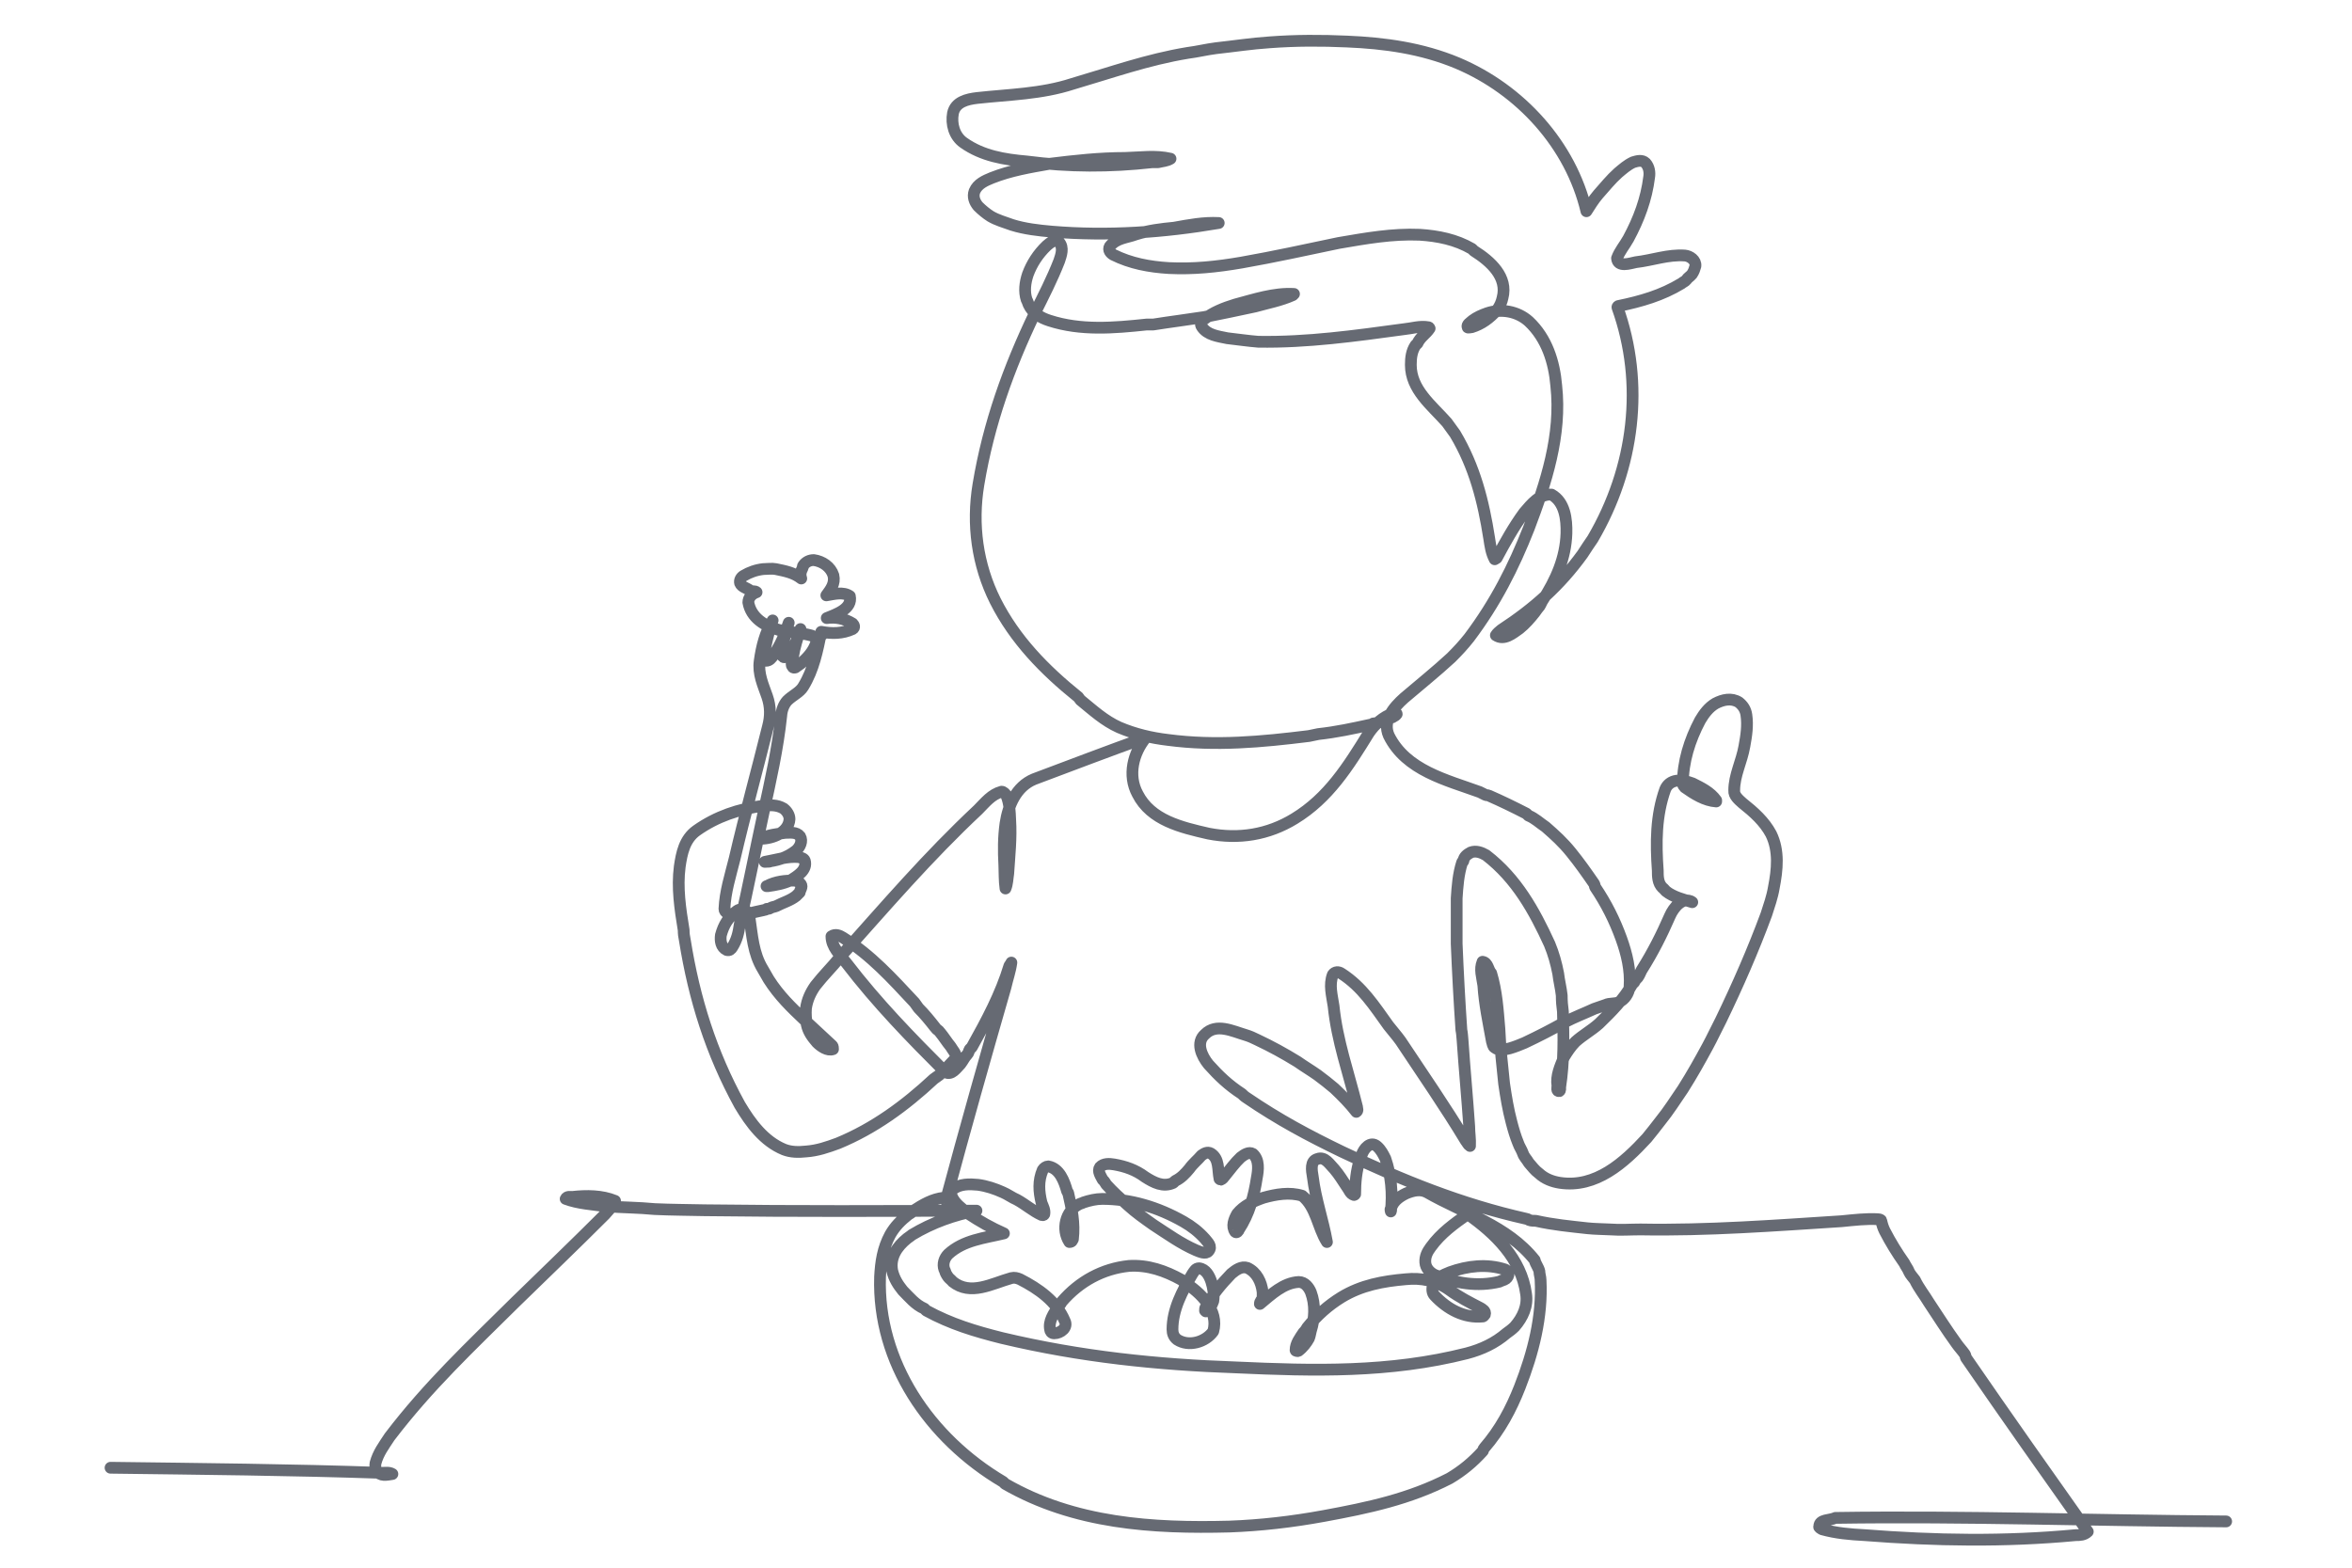 <?xml version="1.0" encoding="UTF-8"?> <svg xmlns="http://www.w3.org/2000/svg" xmlns:xlink="http://www.w3.org/1999/xlink" version="1.1" x="0px" y="0px" viewBox="0 0 600 400" style="enable-background:new 0 0 600 400;" xml:space="preserve"> <style type="text/css"> .st0{display:none;} .st1{display:inline;} .st2{stroke:#666B74;stroke-width:2.5;stroke-miterlimit:10;} .st3{fill:none;stroke:#666A73;stroke-width:5;stroke-miterlimit:10;} .st4{fill:none;stroke:#666A73;stroke-width:3;stroke-miterlimit:10;} .st5{fill:#6A6A6A;stroke:#666B74;stroke-width:1.5;stroke-miterlimit:10;} .st6{fill:#666A73;stroke:#666B74;stroke-miterlimit:10;} .st7{fill:none;stroke:#666A73;stroke-width:3;stroke-linecap:round;stroke-linejoin:round;stroke-miterlimit:2;} .st8{display:inline;fill:none;stroke:#666A73;stroke-width:3;stroke-miterlimit:10;} .st9{fill-rule:evenodd;clip-rule:evenodd;fill:none;stroke:#666A73;stroke-width:3;stroke-linecap:round;stroke-linejoin:round;stroke-miterlimit:10;} .st10{fill:#6A6A6A;} </style> <g id="Massage" class="st0"> <g class="st1"> <path class="st2" d="M335.9,349.3c-6,0-11.4-0.8-16.4-2.3c-5.1-1.6-10-4-14.5-7l0.3-0.5c4.5,3,9.3,5.3,14.4,6.9 c8.7,2.7,18.8,3,30.8,1c10.2-1.8,20.3-5,30-9.7c0.2-0.1,0.3-0.1,0.4-0.2c8.4-4,18.8-6.1,30.9-6c15.6,0.1,34.5,3.6,56.2,10.4 l-0.2,0.5c-38.5-12.1-67.7-13.6-86.7-4.4c-0.1,0.1-0.3,0.1-0.4,0.2c-9.7,4.7-19.8,8-30.1,9.8C345.3,348.9,340.4,349.3,335.9,349.3 "></path> <path class="st2" d="M480.9,256.1c-28.6-2.2-56.8-11.3-81.3-26.2l0.3-0.5c24.5,14.9,52.5,23.9,81.1,26.2L480.9,256.1"></path> <path class="st2" d="M299.1,379.5c-0.1,0-0.1,0-0.2,0c-0.9-0.3-3-3-4-5.9c-0.7-2.1-0.9-4.5-0.7-5.9c-0.4-1.1-0.9-2.2-1.4-3.4 c-2.7-6.8-3.8-10.5-4.6-13.4c-0.9-3.1-1.5-5.4-3.7-9.8c-1.3-2.6-2.4-4.4-3.4-6.2c-1.5-2.5-3-4.9-4.9-9.6 c-1.6-3.8-2.9-7.5-3.9-11.1c-1-3.7-1.8-7.5-2.3-11.3c-0.5-3.1-0.8-5.2-1-7c-0.3-2.9-0.5-4.4-1.5-6.9c-0.7-1.7-1.1-2.5-1.9-3.8 c-0.8-1.2-1.8-2.9-3.5-6.1c-1.9-3.5-3.1-6.2-3.9-8c-0.1-0.3-0.2-0.5-0.3-0.7c-3.5-7.6-8.4-15.7-13.1-23.5 c-3.5-5.8-6.6-10.8-9.3-15.2c-8.2-13.5-12.7-20.9-15-23.4c-15.4-16.6-37.3-26.3-56.6-34.8l0.2-0.5c19.4,8.5,41.3,18.2,56.8,34.9 c2.4,2.6,6.9,10,15.1,23.5c2.7,4.4,5.7,9.5,9.3,15.2c4.7,7.7,9.6,15.9,13.1,23.5c0.1,0.2,0.2,0.5,0.3,0.7c0.8,1.8,2,4.4,3.8,7.9 c1.7,3.2,2.7,4.9,3.5,6.1c0.8,1.3,1.3,2.1,2,3.8c1,2.6,1.2,4.2,1.5,7c0.2,1.7,0.5,3.8,1,6.9c0.5,3.8,1.3,7.5,2.3,11.2 c1,3.6,2.3,7.2,3.9,11c2,4.6,3.4,7,4.9,9.5c1,1.7,2.1,3.6,3.5,6.2c2.2,4.4,2.9,6.7,3.8,9.9c0.8,2.9,1.9,6.5,4.6,13.4 c0.4,0.9,0.7,1.8,1.1,2.6c0-0.1,0.1-0.2,0.1-0.2c0.1-0.2,0.2-0.3,0.4-0.3c0.4-0.1,0.6,0.4,0.9,1.5c0.4,1.2,1,3.2,2.4,5.5l0.1,0.2 c1,1.5,3,4.8,4.7,4.4c1.6-0.3,2.6-1.9,3.2-4.8c2.7-13.6,0-27.8-2.7-38.6c-3.1-12.4-5.1-20.2-6.5-25.4c-2.3-8.7-2.6-10-2.5-12.7 c0-0.2,0-0.4,0-0.6c0.2-3.1,0.7-10.5-1.4-19.6c-0.4-2-1.1-4.6-2.3-7.7l0.5-0.2c1.2,3.1,1.9,5.8,2.3,7.8c2.1,9.2,1.6,16.6,1.4,19.8 c0,0.2,0,0.4,0,0.6c-0.2,2.6,0.1,3.7,2.4,12.5c1.4,5.2,3.4,13.1,6.5,25.4c2.7,10.9,5.4,25.1,2.7,38.8c-0.6,3.1-1.8,4.8-3.6,5.2 c-2.1,0.5-4.2-2.9-5.3-4.7l-0.1-0.2c-1.5-2.3-2.1-4.4-2.5-5.6c-0.1-0.4-0.2-0.7-0.3-0.9c-0.1,0.2-0.1,0.4-0.2,0.7 c1.2,2.8,2.2,5,3,6.8c1.8,3.9,2.1,4.7,1.6,5C299.3,379.5,299.2,379.5,299.1,379.5 M294.7,368.9c0,1.2,0.2,2.8,0.7,4.5 c1,2.9,2.9,5.1,3.6,5.5c-0.1-0.5-0.8-2.2-1.8-4.2C296.5,373.1,295.7,371.2,294.7,368.9z"></path> <path class="st2" d="M299,389.8c-0.3,0-0.7,0-1-0.1c-0.3-0.1-0.6-0.1-0.8-0.2c-0.2,0.1-0.5,0.2-1.2-0.6c-1.8-1.1-3.1-3.1-3.5-4.9 c-0.1-0.6-0.2-1.2-0.2-1.8c-0.6-1.9-0.8-3.8-1-5.6c0-0.3-0.1-0.7-0.1-1c-0.2-1.1-0.8-4.3-2.1-10.5c-1.7-8.2-4.2-15.8-7.5-22.6 c-0.3-0.6-0.6-1.2-0.9-1.8c-1.4-2.9-2.9-6-4.1-10.6c-0.5-2.1-0.9-4.3-1.2-6.4l0.6-0.1c0.2,2.1,0.6,4.3,1.2,6.3 c1.1,4.5,2.6,7.5,4.1,10.4c0.3,0.6,0.6,1.2,0.9,1.8c3.3,6.9,5.8,14.5,7.5,22.7c1.3,6.2,2,9.3,2.1,10.5c0,0.3,0.1,0.7,0.1,1 c0.1,1.2,0.3,2.4,0.5,3.6c0,0,0-0.1,0-0.2c0.2-2.8,0.3-4.1,1.1-4.2c0.3,0,1.2-0.2,3,6.6c1.2,4.4,1.3,6,1.1,6.7 c0.2,0.1,0.4,0.1,0.5,0.1c2,0.4,4.2-0.5,6.2-2.6c2.2-2.2,2.5-5,2.9-8.4c0.3-2.8,0.2-5.7-0.3-8.5l0.6-0.1c0.5,2.9,0.6,5.8,0.3,8.7 c-0.4,3.4-0.7,6.4-3,8.8C302.9,388.8,300.9,389.8,299,389.8 M296.4,388.5c0.2,0.1,0.4,0.2,0.7,0.3c0.1-0.4,0.2-1.7-1.1-6.4 c-1.2-4.6-2.1-6-2.4-6.1c-0.3,0.3-0.5,2.6-0.6,3.7c-0.1,0.9-0.1,1.5-0.1,2.1c0.4,1.4,1,2.9,2,4.4 C295.5,387.5,296,388.2,296.4,388.5z M293.4,384.9c0.2,0.5,0.5,1.1,0.9,1.6C293.9,386,293.6,385.5,293.4,384.9z"></path> <path class="st2" d="M280.3,285.6c-0.7,0-1.4-0.2-2.1-0.5c-1-0.6-1.8-1.6-2.3-2.4c-1.1-1.7-2-3.7-2.5-5.7 c-8.1-14.3-16.9-28.4-26.2-41.9c-9.4-13.6-18.6-25.7-28.2-37l0.4-0.4c9.6,11.3,18.9,23.4,28.3,37.1c9,13,17.4,26.5,25.3,40.3 c-0.4-2.1-0.4-4.2-0.1-6.3c0.3-1.9,1-4.3,3-5.3c1.1-0.5,2.3-0.5,3.5,0c1.9,0.9,3.7,3,4.4,5.4c1.3,4.7,0.4,10.1-2.5,14.1 c-0.5,0.6-1.1,1.4-2,1.5c-0.3,0-0.6,0-0.9-0.1c0.1,0,0.1,0.1,0.2,0.1c2.3,1.2,5.1-0.2,6.8-1.9c7-6.6,6.8-18,3.5-26.5 c-2.3-5.8-5.8-11-9.2-16.1c-1.8-2.7-3.7-5.6-5.4-8.5c-3.9-6.6-6.8-13.7-8.6-21.1l0.6-0.1c1.8,7.4,4.7,14.4,8.5,21 c1.7,2.9,3.6,5.7,5.4,8.4c3.4,5.1,7,10.4,9.3,16.2c1.8,4.7,2.6,9.8,2.2,14.4c-0.5,5.2-2.5,9.6-5.8,12.7 C284.3,284.4,282.3,285.6,280.3,285.6 M273.9,276.8c1,1.7,2,3.5,2.9,5.2c0.5,0.9,1.3,2.1,2.3,2c0.7-0.1,1.2-0.7,1.6-1.2 c2.8-3.8,3.7-9.1,2.4-13.6c-0.6-2.2-2.3-4.3-4.1-5.1c-1.1-0.5-2.1-0.5-3,0c-1.8,0.9-2.4,3.1-2.7,4.8 C273,271.5,273.2,274.2,273.9,276.8z M275.2,280.4c0.3,0.6,0.6,1.1,0.9,1.7C275.8,281.5,275.5,280.9,275.2,280.4z"></path> <path class="st2" d="M275,232.1l-0.6,0c0.3-7.4-0.6-14.5-2.6-21c-3-9.7-9.9-23.8-18.7-33.4c-0.1-0.1-0.3-0.3-0.4-0.5 c-2-2.2-5.7-6.2-7.3-11.9c-0.3-1-0.4-1.9-0.6-2.7c-0.2-1.3-0.4-2.6-1.2-4.9c-0.1-0.5-0.3-0.9-0.4-1.3c-0.6-1.9-1.2-3.5-1-5.5 c0.1-1.4,0.5-2.9,1.3-4.3l0.5,0.3c-0.7,1.3-1.1,2.7-1.2,4c-0.2,2,0.3,3.4,1,5.3c0.1,0.4,0.3,0.9,0.4,1.3c0.7,2.3,1,3.7,1.2,5 c0.1,0.8,0.3,1.6,0.6,2.7c1.5,5.6,5.2,9.6,7.2,11.7c0.2,0.2,0.3,0.3,0.4,0.5c8.8,9.7,15.8,23.8,18.8,33.6 C274.4,217.5,275.3,224.6,275,232.1"></path> <path class="st2" d="M253.5,151.7c-1.8-0.8-3.7-1.6-5.5-2.5c-2.4-1.2-3.6-1.8-4.5-2.3c-1.3-0.8-5.7-3.9-7.5-9.6 c-0.5-1.5-1-3.5-0.8-5.5c-0.1-0.4-0.2-0.8-0.2-1.2c0-1.3,0.6-2.5,1.6-3.2c0.5-0.3,1-0.6,1.6-0.7c0.5-0.2,1-0.4,1.4-0.4 c0.5,0,1,0.1,1.5,0.3c0.5,0.1,0.9,0.1,1.5,0.2c2.8,0.6,7.1,2.1,13,7.4c3.7,3.4,6.9,7.3,9.6,11.6l-0.5,0.3 c-2.7-4.3-5.8-8.2-9.5-11.5c-5.8-5.3-10-6.7-12.7-7.3c-0.1,0-0.2,0-0.3-0.1c0.4,0.5,0.7,1,0.7,1.6c0,1-0.7,1.9-1.2,2.5 c-1.4,1.6-3.8,2.8-5.5,1.6c-0.1-0.1-0.3-0.2-0.4-0.3c0,1.7,0.4,3.3,0.8,4.5c1.7,5.4,6,8.5,7.3,9.3c0.9,0.5,2,1.1,4.4,2.3 c1.8,0.9,3.6,1.7,5.4,2.5L253.5,151.7 M235.9,131.7c0.2,0.3,0.4,0.6,0.7,0.8c1.4,1,3.5,0,4.8-1.5c0.4-0.5,1-1.3,1-2.1 c0-0.5-0.2-1-0.7-1.4c-0.2-0.2-0.4-0.3-0.6-0.4c-1-0.1-1.8-0.1-2.6,0.1c-0.7,0.4-1.3,1-1.8,1.8C236.3,129.8,236,130.7,235.9,131.7 z M236.5,128.3c-0.4,0.4-0.6,1-0.8,1.5c0.1-0.4,0.3-0.8,0.5-1.2C236.3,128.5,236.4,128.4,236.5,128.3z"></path> <path class="st2" d="M245,162.9c-6.6-5.1-13.6-9.9-20.7-14.3c-8.3-5.1-14.4-8.3-20.4-11.4c-2.4-1.3-5-2.6-7.6-4 c-12.3-6.6-24.5-14.6-36.3-23.7l0.3-0.5c11.7,9.1,23.9,17,36.2,23.7c2.6,1.4,5.1,2.7,7.6,4c6,3.1,12.2,6.3,20.4,11.4 c7.2,4.4,14.1,9.3,20.7,14.4L245,162.9"></path> <path class="st2" d="M364.5,235.7c-1.7,0-4-0.5-7.4-2.1c-9-4.1-15-10.9-19.6-17c-2.4-3.1-3.3-4.6-4.7-6.8c-1.1-1.8-2.4-4-5-7.8 c-8.1-12-16.5-22.6-21-28.3c-0.6-0.8-1.2-1.5-1.8-2.2c-2.5-3.1-4.4-5.5-6.8-9.1c-3.5-5.2-5.2-7.8-6.3-11.3l-0.1-0.2 c-0.3-0.9-0.7-2.3-1.7-4.1c-1.5-2.7-3.2-4.4-3.9-5l-0.1-0.1c-2.8-2.7-6.2-7-10.1-13.1l0.5-0.3c3.9,6,7.3,10.4,10.1,13l0.1,0.1 c0.7,0.6,2.5,2.4,4,5.1c1,1.8,1.5,3.3,1.7,4.2l0.1,0.2c1.1,3.4,2.8,6,6.2,11.2c2.4,3.6,4.2,5.9,6.8,9.1c0.6,0.7,1.2,1.4,1.8,2.2 c4.5,5.7,13,16.3,21.1,28.3c2.6,3.8,3.9,6.1,5,7.8c1.4,2.2,2.3,3.7,4.6,6.8c4.6,6,10.5,12.7,19.4,16.8c5.8,2.7,8.3,2.2,9.8,1.4 c1.6-0.7,2.9-2.1,3.6-3.6c-0.5,0-1.2-0.3-2.1-0.8c-0.4-0.3-0.9-0.5-1.3-0.8c-1.8-1.1-3.1-1.9-3.8-3.6c-0.7-1.6-1.1-4.3,0.1-4.9 c0.7-0.4,1.6,0.1,2.7,0.9c-0.4-0.5-0.9-1.2-1.8-2.1c-0.6-0.7-0.9-1-1.2-1.3c-0.3-0.3-0.6-0.6-1.2-1.3c-1-1.2-1.7-2-2.7-3.3 l-0.3-0.4c-1.7-2.2-2.5-3.1-2.9-3.6c-0.4-0.4-0.5-0.6-0.8-1.1c-1.7-2.4-2.6-4.3-3.9-6.9c-0.1-0.3-0.3-0.6-0.4-0.9 c-1.6-3.4-3.4-7-5.5-11.1c-2.5-4.8-4.5-8.6-6-11.6c-0.2-0.5-0.4-0.9-0.6-1.2c-0.4-0.8-0.7-1.4-1.1-2.2c-1.3-2.4-2.1-3.5-2.9-4.6 c-0.7-0.9-1.3-1.8-2.1-3.3c-0.8-1.4-1.1-2.1-1.5-3.1c-0.4-1.1-1-2.7-2.6-6.1c-0.1-0.3-0.3-0.5-0.4-0.8c-0.5-1.1-1-2-1.6-3.5 c-0.8-1.9-1.5-3.8-2.1-5.7l0.5-0.2c0.6,1.9,1.3,3.8,2.1,5.7c0.6,1.4,1,2.3,1.6,3.4c0.1,0.3,0.3,0.5,0.4,0.8c1.6,3.4,2.2,5,2.6,6.1 c0.4,1,0.6,1.7,1.4,3.1c0.8,1.5,1.4,2.3,2.1,3.2c0.8,1.1,1.6,2.2,3,4.6c0.5,0.9,0.8,1.5,1.2,2.2c0.2,0.4,0.4,0.7,0.6,1.2 c1.5,3,3.5,6.8,6,11.6c2.2,4.1,4,7.8,5.6,11.1c0.1,0.3,0.3,0.6,0.4,0.9c1.2,2.6,2.1,4.5,3.8,6.8c0.3,0.4,0.5,0.6,0.8,1 c0.4,0.5,1.2,1.5,2.9,3.6l0.3,0.4c1,1.3,1.6,2.1,2.7,3.3c0.6,0.7,0.9,1,1.2,1.3c0.3,0.3,0.6,0.6,1.2,1.3c1.3,1.5,1.9,2.2,2.3,2.8 c0.4,0.5,0.7,1,1.5,1.7l0.4,0.4c1.6,1.4,2.4,2.1,2.7,3c0,0.2,0.1,0.3,0.1,0.5c0.2,0.9,0.3,2.4-0.4,3c-0.8,1.9-2.4,3.6-4.2,4.4 C366.6,235.5,365.7,235.7,364.5,235.7 M364.1,221.3c-0.1,0-0.2,0-0.3,0.1c-0.7,0.4-0.6,2.5,0.2,4.2c0.7,1.5,1.9,2.3,3.6,3.3 c0.4,0.3,0.8,0.5,1.3,0.8c1.4,0.9,1.8,0.8,2.1,0.7c0,0,0,0,0,0c0.4-0.9,0.5-1.8,0.4-2.6c-0.2-0.9-0.7-1.2-1.5-2 c-0.4-0.4-0.9-0.8-1.5-1.5C366.6,222.8,365,221.3,364.1,221.3z"></path> <path class="st2" d="M278,128.9c-3.8,0-7.4-1.3-9.7-3.3c-0.8-0.7-1.3-1.5-1.9-2.3c-0.8-1.1-1.7-2.4-3.7-4.3 c-1.6-1.6-2.7-2.4-3.7-3.1c-0.6-0.5-1.2-0.9-1.9-1.5c-3.6-3.1-5.5-7.8-8.9-16.4l-0.4-1.1c-2.3-5.9-3.5-8.9-3.4-10.9 c0.2-4.3,2.8-8,5.2-11.6c0.8-1.1,1.5-2.2,2.2-3.4c4.9-8,6.5-17.9,4.3-27l0.6-0.1c2.2,9.3,0.6,19.3-4.4,27.4 c-0.7,1.1-1.5,2.3-2.3,3.4c-2.4,3.5-4.9,7.1-5.1,11.3c-0.1,1.9,1.1,5.1,3.4,10.7l0.4,1.1c3.6,9.2,5.4,13.4,8.7,16.2 c0.7,0.6,1.3,1,1.9,1.5c1.1,0.8,2.1,1.5,3.8,3.2c2,2,3,3.3,3.7,4.4c0.6,0.8,1.1,1.5,1.8,2.2c3.8,3.5,11.8,4.7,17.8,0.7 c0,0,2.1-1.3,3.8-4.2c1.5-2.3,3-6.2,2.5-11.6c-0.1,0.1-0.1,0.1-0.2,0.2c-0.7,0.6-1.6,0.1-2.8-0.5c-1-0.5-2.3-1.2-3.8-1.3 c-2.5-0.2-4.6,1.1-6,2c-1,0.7-1.7,1.1-2.2,0.6c-0.8-0.8,0.9-3.2,1.9-4.2c1.7-1.7,3.7-2.2,5.3-2.6c0.3-0.1,0.5-0.1,0.7-0.2 c1.8-0.5,4.1-0.8,5.6,0.5c1.1,0.9,1.4,2.3,1.6,3.5c1.2,6.6-0.6,11.2-2.3,13.8c-1.8,2.9-3.9,4.3-4,4.3 C284.1,128.1,281,128.9,278,128.9 M288.7,104.3c-0.9,0-1.8,0.2-2.7,0.4c-0.2,0.1-0.5,0.1-0.8,0.2c-1.5,0.4-3.5,0.8-5,2.4 c-1.4,1.4-2.1,3.2-1.9,3.4c0.1,0.1,1-0.4,1.4-0.7c1.5-0.9,3.7-2.4,6.4-2.1c1.6,0.1,2.9,0.8,4,1.4c1,0.5,1.7,0.9,2.1,0.6 c0.3-0.2,0.4-0.8,0.3-1.6c-0.2-1.1-0.5-2.4-1.4-3.1C290.4,104.5,289.6,104.3,288.7,104.3z"></path> <path class="st2" d="M394.5,238.7c-1.3,0-2.5-0.3-3.4-0.7c-5.7-2.2-12.1-5.5-19.1-9.9l0.3-0.5c7,4.3,13.4,7.6,19,9.8 c1.2,0.5,3.1,0.9,4.9,0.4c1.7-0.5,2.6-1.8,3.1-2.8c0.3-0.7,0.5-1.4,0.6-2.2c-0.9,0.4-2.2,0-3.2-0.7c-3.1-2.1-6-4.6-8.6-7.4 c-1.3-1.4-2.3-3.5-1.1-4.8c0.6-0.6,1.4-0.7,2.2-0.6c-4.1-3.9-8.3-7.8-11.9-12.2c-3.1-3.7-5.9-7.7-8.6-11.5 c-0.6-0.8-1.1-1.6-1.7-2.4c-12.4-17.7-26.4-34.4-41.6-49.6l0.4-0.4c15.3,15.3,29.3,32,41.7,49.7c0.6,0.8,1.1,1.6,1.7,2.4 c2.7,3.9,5.5,7.8,8.5,11.5c3.7,4.4,8,8.4,12.1,12.3c0.2,0.2,0.5,0.4,0.7,0.6c0.5,0.2,0.9,0.5,1.3,0.7c2.9,1.9,6.4,4.4,8,8 c0.2,0.4,0.3,0.7,0.4,1.1c0.7,1,0.8,2,0.3,2.7c-0.1,1-0.3,2-0.7,3c-0.7,1.6-1.9,2.7-3.4,3.1C395.8,238.6,395.2,238.7,394.5,238.7 M388.8,219.9c-0.4,0-0.9,0.1-1.2,0.5c-1.1,1.1,0.2,3.1,1.1,4c2.5,2.7,5.4,5.2,8.5,7.3c0.3,0.2,2.1,1.3,2.9,0.5 c0-0.8,0-1.5-0.2-2.3c-0.2-0.3-0.4-0.6-0.6-0.7c-2.8-3.1-5.9-6-8.9-8.8C389.9,220.1,389.3,219.9,388.8,219.9z M392.8,221.8 c2.2,2.1,4.4,4.3,6.5,6.5C397.9,225.5,395.2,223.5,392.8,221.8z"></path> <path class="st2" d="M401.9,226.3c-0.5,0-1.4-0.5-2.9-1.5c-2.5-1.6-3.5-2.7-5-4.2c-1-1-2.1-2.2-4.1-4l-0.1-0.1 c-0.9-0.8-1.6-1.4-1.4-2.1c0.2-0.4,0.7-0.9,3.4-0.6c-0.8-0.5-1.6-1.1-2.6-1.8c0,0-2.3-1.7-6.1-5.1c-4.9-4.4-8.6-10.6-12.6-17.1 c-3.7-6.1-7.6-12.5-13-18.7c-2.5-2.9-4.2-4.3-6.1-6c-1.2-1.1-2.6-2.3-4.4-4c-7.1-7-13.4-15.4-19.1-25.6 c-4.6-8.2-8.9-17.5-13.3-29.3c-2.2-5.9-4.4-11.9-6.4-17.7c-5-14-10.1-28.5-17-41.9c-1-2-2.2-4.1-3.2-6.1 c-5.2-9.6-10.5-19.5-11.1-30.5l0.6,0c0.5,10.8,5.9,20.7,11,30.2c1.1,2,2.2,4,3.2,6.1c6.9,13.5,12.1,28,17,42 c2.1,5.8,4.2,11.8,6.4,17.7c6.5,17.1,16,38.7,32.3,54.7c1.7,1.7,3.1,2.9,4.3,4c1.9,1.7,3.6,3.1,6.1,6.1 c5.4,6.3,9.5,12.9,13.1,18.8c3.9,6.5,7.7,12.6,12.5,17c3.7,3.4,6,5,6.1,5.1c1.9,1.4,3.3,2.2,4.5,2.9c1.6,1,2.8,1.7,4.3,3.3 c2.5,2.7,4.4,6.4,4.3,7.8c0,0.3-0.1,0.5-0.3,0.6C402.1,226.3,402,226.3,401.9,226.3 M390.4,214.4c-1.2,0-1.4,0.3-1.5,0.3 c-0.1,0.3,0.7,1,1.2,1.4l0.1,0.1c2,1.7,3.2,3,4.1,4c1.4,1.5,2.4,2.5,4.9,4.1c1.1,0.7,2.4,1.6,2.6,1.4c0,0,0.1-0.1,0.1-0.2 c0.1-1.1-1.5-4.6-4.1-7.4c-1.4-1.5-2.6-2.2-4.2-3.2c-0.2-0.1-0.5-0.3-0.7-0.4C391.8,214.4,391,214.4,390.4,214.4z"></path> <path class="st2" d="M309.5,177.1c-0.3-2.5-0.6-5-1.1-7.4c-0.4-2.2-0.9-4.5-1.5-6.7l0.5-0.1c0.6,2.2,1.1,4.5,1.5,6.7 c0.5,2.5,0.8,5,1.1,7.5L309.5,177.1"></path> <path class="st2" d="M324.2,196l-0.5-0.3c0.2-0.4,0.5-0.8,0.7-1.2c1.6-2.5,3.8-4.5,6.5-6.1l0.3,0.5c-2.7,1.6-4.8,3.6-6.3,5.9 C324.7,195.1,324.4,195.5,324.2,196"></path> <path class="st2" d="M341.7,220.6l-0.6,0c0.1-1.3,0.3-2.5,0.6-3.7c0.4-1.5,0.8-2.8,1.8-4.1c0.9-1.1,2.2-2,3.7-2.5l0.2,0.5 c-1.4,0.5-2.6,1.3-3.5,2.4c-1,1.2-1.3,2.4-1.7,3.9C341.9,218.1,341.7,219.4,341.7,220.6"></path> <path class="st2" d="M243,93c-0.3,0-0.5-0.1-0.7-0.4c-1-1.1-1.7-4.5-1.5-6.6c0-0.6,0.1-1.2,0.6-1.7c0.1-0.1,0.1-0.1,0.2-0.1 c-0.1,0-0.2,0-0.4,0c-1.9,0.1-3.7,1.7-4,3.6c-0.1,0.6-0.1,1.3,0.1,2l-0.5,0.2c-0.2-0.8-0.2-1.5-0.1-2.2c0.4-2.1,2.4-3.9,4.6-4 c0.5,0,1,0,1.5,0.2c1-0.1,2.2,0.3,2.3,0.4l-0.2,0.5c0,0-0.5-0.2-1-0.3c0,0,0.1,0.1,0.1,0.1c0.9,0.9,1.1,2.1,1.2,3.1 c0.1,1.9-0.4,4.1-1.2,5C243.5,92.8,243.3,93,243,93C243,93,243,93,243,93 M242.5,84.4c-0.3,0-0.6,0.2-0.8,0.4 c-0.4,0.3-0.4,0.8-0.5,1.3c-0.1,2.2,0.6,5.3,1.4,6.2c0.1,0.1,0.2,0.2,0.3,0.2c0.1,0,0.3-0.1,0.3-0.2c0.7-0.7,1.1-2.9,1-4.6 c-0.1-1-0.2-2-1-2.7C243.1,84.7,242.8,84.5,242.5,84.4z"></path> <path class="st2" d="M229,105.9c-1.1-1.8-1.8-3.7-2-5.7c-0.1-1.3-0.7-8,3.4-10c1.1-0.5,2.4-0.7,3.6-0.6c0.2-0.1,0.5-0.1,0.8-0.2 c1.6-0.2,3.4,0.3,5.6,1.6c2.4,1.5,4.2,3.1,5.2,4.3c1.1,1.2,2.1,2.2,2.7,3c0.4,0.5,0.8,1,1.2,1.6l-0.5,0.3c-0.4-0.5-0.8-1-1.2-1.6 c-0.6-0.8-1.6-1.8-2.7-2.9c-1.1-1.1-2.8-2.8-5.1-4.2c-1.8-1.1-3.2-1.6-4.6-1.5c0.3,0.1,0.5,0.2,0.8,0.3c1.8,0.9,3.1,2.4,3.5,4.1 c0.3,1.1,0,2.1-0.6,2.7c-0.8,0.8-2.1,0.6-3.1,0.4c-2.1-0.5-4.7-1.5-5-3.8c-0.1-0.8,0.1-1.7,0.7-2.4c0.3-0.4,0.7-0.8,1.1-1.1 c-0.8,0-1.6,0.2-2.3,0.6c-3.7,1.8-3.2,8.2-3.1,9.5c0.2,1.9,0.9,3.7,1.9,5.5L229,105.9 M234.1,90.1c-0.7,0.3-1.4,0.7-1.8,1.3 c-0.3,0.4-0.7,1.1-0.6,2c0.3,2,2.6,2.9,4.6,3.4c0.9,0.2,1.9,0.3,2.5-0.2c0.7-0.6,0.5-1.7,0.4-2.2c-0.4-1.6-1.5-2.9-3.2-3.7 C235.4,90.4,234.7,90.2,234.1,90.1z"></path> <path class="st2" d="M231.9,117.3c-0.9-0.3-2.3-1-3.4-2.3c-0.4-0.5-1.1-1.5-1.4-2.8c-0.6-2.7,0.4-6.4,3.2-7.8 c2.1-1,4.9-0.7,6.3,0.8c0,0,0,0,0,0c0.5,0.1,1,0.3,1.5,0.4c0.4,0.1,0.9,0.2,1.3,0.3c1.2,0.2,2.2,0.2,2.7,0.2l0,0 c1.4,0,6.2,2.3,14.5,7l-0.3,0.5c-8.1-4.6-12.9-6.9-14.2-6.9l0,0c-0.5,0-1.5-0.1-2.7-0.3c-0.4-0.1-0.9-0.2-1.3-0.3 c-0.3-0.1-0.6-0.2-0.8-0.2c0.2,0.3,0.3,0.7,0.3,1.1c0,0.5-0.3,1-0.7,1.4c-0.5,0.5-1.3,0.8-2.1,0.7c-1.7-0.1-3-1.1-3.3-1.4 c-0.6-0.6-1.4-1.8-1-2.6c-2.3,1.4-3.1,4.6-2.6,6.9c0.3,1.2,0.9,2.1,1.3,2.5c1,1.3,2.2,1.9,3.1,2.2L231.9,117.3 M232.3,105 c0,0-0.1,0-0.1,0c-0.8,0-1.2,0.1-1.4,0.3c-0.3,0.5,0.3,1.5,0.9,2.1c0.3,0.3,1.4,1.2,3,1.2c0.6,0,1.2-0.2,1.7-0.6 c0.2-0.2,0.5-0.5,0.5-1c0-0.5-0.3-1-0.5-1.3C235.1,105.3,233.9,105,232.3,105z M233.1,104.4c0.5,0,1,0.1,1.5,0.2 C234.1,104.5,233.6,104.4,233.1,104.4z"></path> <path class="st2" d="M270.1,136.4c-3.7-7-9.2-13-16-17.1c-2.5-1.5-4.6-2.5-6.8-3c-0.8-0.2-1.2-0.2-1.7-0.3c-0.5,0-1.3-0.1-2.9-0.4 c-0.5-0.1-1-0.2-1.5-0.3c-1.1-0.2-2.1-0.4-3-0.5c0.2,0.1,0.3,0.2,0.5,0.3c0.9,0.8,1.2,2.2,0.6,3c-1,1.5-3.3,0.9-4.3,0.6 c-0.1,0-0.2-0.1-0.3-0.1c-0.7-0.2-1.9-0.6-2.1-1.5c0-0.1,0-0.2,0-0.4c-0.1,0.1-0.1,0.2-0.2,0.3c-1.3,1.8-1.9,4-1.6,6 c0.7,3.9,4.9,5.5,5,5.6l-0.2,0.5c-0.5-0.2-4.6-1.9-5.4-6c-0.4-2.1,0.2-4.6,1.7-6.5c0.9-1.2,2.1-2,3.2-2.3c0,0,0.1,0,0.1,0 c1.8-0.5,3.7-0.1,6,0.4c0.5,0.1,1,0.2,1.5,0.3c1.6,0.3,2.3,0.4,2.9,0.4c0.5,0,0.9,0.1,1.8,0.3c2.2,0.5,4.4,1.5,6.9,3.1 c6.9,4.2,12.5,10.2,16.2,17.3L270.1,136.4 M235.4,114.8c-0.8,0.2-1.4,0.6-1.7,1.1c-0.2,0.2-0.5,0.6-0.4,1c0.1,0.6,1,0.9,1.7,1.1 c0.1,0,0.3,0.1,0.4,0.1c0.6,0.2,2.8,0.9,3.6-0.4c0.5-0.7,0.1-1.8-0.5-2.3c-0.8-0.7-2-0.7-2.6-0.7 C235.6,114.7,235.5,114.8,235.4,114.8z"></path> <path class="st2" d="M245.4,81.8c-5.2-5.5-10.5-11-16-16.4c-5.7-5.5-10.1-9.5-16.6-15.5c-8.3-7.6-17-15.4-25.8-23.3l0.4-0.4 c8.8,7.9,17.5,15.7,25.8,23.3c6.6,5.9,10.9,9.9,16.6,15.5c5.5,5.3,10.9,10.9,16.1,16.4L245.4,81.8"></path> <path class="st2" d="M264.8,259.9l-0.5-0.2c1-3.4,2.8-6.6,5.2-9.3l0.4,0.4C267.5,253.4,265.8,256.6,264.8,259.9"></path> <path class="st2" d="M262.8,254.6c-0.1-1,0-2.6,0.8-4.3c0.8-1.5,1.8-2.5,2.6-3l0.3,0.5c-0.7,0.5-1.7,1.4-2.4,2.8 c-0.8,1.6-0.8,3-0.8,4L262.8,254.6"></path> <path class="st2" d="M344,189c-0.9-0.4-1.8-0.7-2.8-1c-1.3-0.3-2.7-0.4-4.1-0.2l-0.1-0.6c1.4-0.1,2.9-0.1,4.3,0.2 c1,0.2,2,0.6,2.9,1L344,189"></path> <path class="st2" d="M336.2,181l-0.6-0.1c0.1-0.5,0.5-1.6,1.6-2.3c0.5-0.3,1.1-0.5,1.7-0.5l0,0.6c-0.5,0-1,0.2-1.4,0.4 C336.6,179.7,336.3,180.6,336.2,181"></path> <path class="st2" d="M342.3,185.7c-1.2-0.5-2.5-0.7-3.8-0.8l0-0.6c1.4,0.1,2.7,0.3,4,0.8L342.3,185.7"></path> <path class="st2" d="M356.5,188.3L356,188c1.1-1.9,3.7-2.8,5.8-2l-0.2,0.5C359.8,185.8,357.5,186.6,356.5,188.3"></path> <path class="st2" d="M353.4,182.8l-0.4-0.4c1-0.9,2.5-1.2,3.8-0.8l-0.2,0.5C355.6,181.8,354.3,182.1,353.4,182.8"></path> <path class="st2" d="M285.1,104.7l-0.6-0.1c0.2-1.6,0.2-3.3,0.1-4.9c-0.2-2-0.6-3.9-1.3-5.7l0.5-0.2c0.7,1.9,1.2,3.9,1.3,5.9 C285.3,101.4,285.3,103.1,285.1,104.7"></path> </g> <g class="st1"> <path class="st3" d="M1817-229.1c27.6-41.4-50.4-60.9-114.6-88.2c-64.2-27.2-119.8-42.7-176.7-15s-112.5,84.9-223.8,146.3 c-111.3,61.3-113.3,21.5-105.6,58.5s58.5,84.5,104.8,80.4c46.3-4.1,24.8-12.6,49.2-17.1s60.9-7.3,69.1-4.9 c8.1,2.4-2.4,20.7-32.1,25.2c-29.7,4.5-32.1,19.5,0,30.1c32.1,10.6,64.2,4.1,67,10.6c2.8,6.5-25.6,14.2-33.3,12.2 c-7.7-2-26.8-2.4-26.8-2.4s17.9,10.2,20.7,9.3c2.8-0.8,12.6-2.8,12.6-2.8s-2,9.3-15.4,13.8s-35.3-2.8-35.3-2.8s24.4,11.4,29.7,8.9 c5.3-2.4,13.4,10.6-9.8,13.4c-23.2,2.8-31.3-12.6-31.3-12.6s-11.4,1.2-5.7,10.2s26.8,9.8,19.9,13.8c-6.9,4.1-29.7-3.3-34.9-6.5 c-5.3-3.3-32.1-28.8-57.7-39.4c-25.6-10.6-47.5-13.8-74.3-25.2c-26.8-11.4,11.8,71.5,85.3,97.5c73.5,26,213.7,27.2,275.4,3.3 s7.7-186.9,7.7-186.9s-113.3,87.8-126.8,96.3c-8.2,5.2,53.9-41.3,70.2-57.3c7.5-7.4,3.1-20.3-7.4-21.4 c-73.9-8.3-286.5-32.9-295.1-83.8c-11.4-66.6-6.5-47.1,13.8-80.8c17.8-29.5,63.4-112.1,78-74.3s112.1,39.8,142.2,20.3 c30.1-19.5,28.8-86.5,4.9-111.3c-5.8-6-10.1-10.9-13.3-15.1c-9.9-13.2-7.6-19.4,1.9-29.2c12.6-13,18.7-33.3,18.3-38.6 c-0.4-5.3,17.5-8.5,14.6-30.5c-2.8-21.9-11-15-14.2-8.9c-3.3,6.1,21.9-22.3-8.5-54c-30.5-31.7-121.5-38.6-141,21.1 s9.3,52.4,7.3,52c-2-0.4-26.4-28.4-19.9-4.9c6.5,23.6,15,23.6,16.3,26s39,61.8-5.3,21.1c-44.3-40.6-118.6,1.2-63.8-149.1 c42.1-115.3,74.3-1.6,79.2,2s-65-128,65.4-119.8c130.4,8.1,96.7,168.6,90.6,177.9s36.2,69.1-6.5,85.7s-29.7,43.1-29.7,43.1 l6.9,7.3"></path> <path class="st3" d="M734.8,58.5c387.2,79.2,442.4,77.6,458.7,8.5c16.3-69.1,20.7-63.4-12.2-96.3s-92.9-66.3-96.3-113.3 c-4.1-57.3-23.1-67.9,95.5-188.5c125.5-127.7,213.3-115,167.4-80.4c-60.4,45.5-117.4,161.3,32.5,161.3c50.9,0,78.2-18.4,91.6-43.3 c26.2-48.4-0.4-121.1-8.8-129.4c-12.6-12.6,58.9-17.5,128.4,60.5s-39.4,189.7-54,186.1c-14.6-3.7-35.3-26.4-43.5-27.2 c-8.1-0.8-5.3,5.3-7.3-11.4c-2-16.7-9.3-23.2,2-21.1c11.4,2,5.7-17.1-4.1-21.5c-9.8-4.5-6.9-21.5-4.1-27.6 c2.8-6.1,6.9-13.4-0.8-11c-7.7,2.4-7.7,2-8.1,13c-0.4,11-19.9,21.5-22.3,20.7c-2.4-0.8-6.5,5.3-11.4,11.8 c-4.9,6.5,25.2,4.1,6.5,13c-18.7,8.9-14.6,25.2-14.6,25.2s-2-1.6-9.3-1.2c-7.3,0.4-13,8.1,15.8,21.9 c28.8,13.8,30.9,11.8,30.9,11.8s-47.9-20.7-52-21.5c-4.1-0.8-4.1,12.2,12.2,25.6c16.3,13.4,29.7,14.6,29.7,14.6 s-45.1-26-47.9-27.2c-2.8-1.2,4.9,24.4,17.5,33.3s40.2,17.1,40.2,17.1s-28.8-4.1-41-11.8c-12.2-7.7-6.9,12.2,3.2,20.7 c10.2,8.5,43.5,7.3,34.1,21.5s-33.7,43.5-56.9,11.4s8.9-66.6,8.9-66.6s-32.5,43.9-5.3,61.8c27.2,17.9,48.3-8.5,73.1-17.9 s62.6,5.7,177.1,19.9c114.6,14.2,63-63.8,51.2-73.1c-11.8-9.3,83.4-23.5,105.6-56.9"></path> </g> </g> <g id="Formula" class="st0"> <g class="st1"> <path class="st4" d="M504,235.8c12.1-18.2-22.1-26.7-50.2-38.6c-28.1-11.9-52.5-18.7-77.5-6.6s-49.3,37.2-98.1,64.1 s-49.7,9.4-46.3,25.6c3.4,16.2,25.6,37,45.9,35.3c20.3-1.8,10.9-5.5,21.5-7.5c10.7-2,26.7-3.2,30.3-2.1c3.6,1.1-1.1,9.1-14.1,11 c-13,2-14.1,8.5,0,13.2c14.1,4.6,28.1,1.8,29.4,4.6s-11.2,6.2-14.6,5.3s-11.8-1.1-11.8-1.1s7.8,4.5,9.1,4.1 c1.2-0.4,5.5-1.2,5.5-1.2s-0.9,4.1-6.8,6.1c-5.9,2-15.5-1.2-15.5-1.2s10.7,5,13,3.9s5.9,4.6-4.3,5.9S306,351,306,351 s-5,0.5-2.5,4.5c2.5,3.9,11.8,4.3,8.7,6.1c-3,1.8-13-1.4-15.3-2.8c-2.3-1.4-14.1-12.6-25.3-17.3c-11.2-4.6-20.8-6.1-32.6-11 c-11.8-5,5.2,31.3,37.4,42.7c32.2,11.4,93.7,11.9,120.7,1.4s3.4-81.9,3.4-81.9s-49.7,38.5-55.6,42.2c-3.6,2.3,23.6-18.1,30.8-25.1 c3.3-3.3,1.4-8.9-3.3-9.4c-32.4-3.6-125.6-14.4-129.4-36.7c-5-29.2-2.8-20.7,6.1-35.4c7.8-12.9,27.8-49.1,34.2-32.6 s49.1,17.5,62.3,8.9s12.6-37.9,2.1-48.8c-2.5-2.6-4.4-4.8-5.8-6.6c-4.4-5.8-3.3-8.5,0.8-12.8c5.5-5.7,8.2-14.6,8-16.9 s7.7-3.7,6.4-13.4s-4.8-6.6-6.2-3.9s9.6-9.8-3.7-23.7s-53.2-16.9-61.8,9.3c-8.5,26.2,4.1,23,3.2,22.8c-0.9-0.2-11.6-12.5-8.7-2.1 c2.8,10.3,6.6,10.3,7.1,11.4c0.5,1.1,17.1,27.1-2.3,9.3s-52,0.5-28-65.4c18.4-50.5,32.6-0.7,34.7,0.9c2.1,1.6-28.5-56.1,28.7-52.5 s42.4,73.9,39.7,78c-2.7,4.1,15.8,30.3-2.8,37.6c-18.7,7.3-13,18.9-13,18.9l3,3.2"></path> <path class="st4" d="M29.6,361.9c169.7,34.7,193.9,34,201,3.7c7.1-30.3,9.1-27.8-5.3-42.2s-40.7-29.1-42.2-49.7 c-1.8-25.1-10.1-29.8,41.8-82.6c55-56,93.5-50.4,73.4-35.3c-26.5,19.9-51.5,70.7,14.2,70.7c22.3,0,34.3-8.1,40.2-19 c11.5-21.2-0.2-53.1-3.8-56.7c-5.5-5.5,25.8-7.7,56.3,26.5c30.4,34.2-17.3,83.2-23.7,81.6S366,247.4,362.4,247 c-3.6-0.4-2.3,2.3-3.2-5s-4.1-10.1,0.9-9.3c5,0.9,2.5-7.5-1.8-9.4c-4.3-2-3-9.4-1.8-12.1s3-5.9-0.4-4.8c-3.4,1.1-3.4,0.9-3.6,5.7 s-8.7,9.4-9.8,9.1c-1.1-0.4-2.8,2.3-5,5.2c-2.1,2.8,11,1.8,2.8,5.7s-6.4,11-6.4,11s-0.9-0.7-4.1-0.5c-3.2,0.2-5.7,3.6,6.9,9.6 c12.6,6.1,13.5,5.2,13.5,5.2s-21-9.1-22.8-9.4c-1.8-0.4-1.8,5.3,5.3,11.2c7.1,5.9,13,6.4,13,6.4s-19.8-11.4-21-11.9 c-1.2-0.5,2.1,10.7,7.7,14.6s17.6,7.5,17.6,7.5s-12.6-1.8-18-5.2c-5.3-3.4-3,5.3,1.4,9.1c4.5,3.7,19.1,3.2,15,9.4 s-14.8,19.1-24.9,5s3.9-29.2,3.9-29.2s-14.2,19.2-2.3,27.1s21.2-3.7,32.1-7.8s27.4,2.5,77.6,8.7s27.6-28,22.4-32.1 s36.5-10.3,46.3-24.9"></path> </g> </g> <g id="Stillen" class="st0"> <g class="st1"> <path class="st5" d="M440.1,372.3C440.1,372.3,440.2,372.3,440.1,372.3c0.2-0.3,0.3-0.7,0.5-1c0-0.1,0.1-0.2,0.1-0.4 c-0.1,0-0.2,0-0.3,0c0.1-2-0.6-3.7-1.5-5.3c-1.9-3.3-4.2-6.2-6.7-9c-6.6-7.3-14-13.7-21.7-19.8c-5.6-4.4-11.4-8.5-17.5-12.2 c-0.3-0.2-0.5-0.4-0.8-0.6c2.7-0.9,5.4-1.7,8-2.6c2.2-0.7,4-2,4.6-4.3c0.3-1.2,0.4-2.5,0.4-3.8c0-1-0.3-2-0.4-3.1 c0.4,0.3,0.6,0.7,0.7,1.1c0.9,3.2,2,6.4,2.5,9.6c1.6,9.2,5.8,17,12.5,23.5c5,4.9,11,7.9,18.2,8.3c4.2,0.2,8.1-0.6,11.7-2.9 c5.9-3.8,8.8-11.1,7.3-18.4c-0.8-4.1-2.6-7.7-4.9-11.1c-0.7-1.1-1.6-2.1-2.2-3.2c-1.9-3.3-3.7-6.5-5.4-9.8 c-2.1-3.9-3.8-8-4.7-12.4c-1.1-5.4-2-10.8-2.9-16.3c-1-6-1.7-12.1-2.8-18.1c-2.2-12.5-6.2-24.5-9.8-36.5c-0.4-1.2-0.8-2.4-2-3.2 c0.5-4.1-0.7-7.8-2.3-11.4c-3.4-7.6-7.9-14.6-13.3-20.9c-3.9-4.5-8.4-8.4-13.3-11.7c-5.5-3.6-11.3-6.6-17.2-9.3 c-1.5-0.7-3-1.3-4.7-1.3c-0.1-0.1-0.2-0.2-0.3-0.3c-2-4.5-4.8-8.6-7.8-12.5c-1.5-2-3-4-4.5-6.1c-4.3-6.1-6.6-12.9-7.1-20.3 c-0.3-5.1-0.4-10.3-0.5-15.4c-0.1-6.7-0.1-13.4-1.1-20c-1.6-11.4-5.2-22.2-11.3-32c-7-11.4-16.1-20.6-28.1-26.8 c-0.2-0.1-0.4-0.3-0.4-0.3c-0.1-2.1,0-3.9-0.4-5.6c-0.9-4.2-3.6-7.1-7.1-9.3c-5.4-3.4-11.3-4.4-17.6-3.4 c-4.8,0.8-9.1,2.9-12.5,6.4c-3.1,3.1-5,6.8-4.9,11.3c0,0.1-0.1,0.3-0.2,0.4c-0.2,0-0.3,0-0.5,0c-0.3,0-0.6,0-1-0.1 c-3.9-0.5-7.7,0-11.4,1.3c-3.7,1.3-7,3.4-10.2,5.7c-6.4,4.8-11.7,10.5-16.3,16.9c-9.6,13.4-15.6,28.1-16.2,44.7 c-0.2,6.1,0.5,12.1,3,17.7c1.8,4,4.3,7.4,8.3,9.5c0.6,0.3,0.9,0.7,1,1.3c0.1,0.6,0.3,1.1,0.4,1.7c1.5,6.8,3.9,13.2,7.3,19.3 c3.6,6.4,7.7,12.6,12.3,18.4c2,2.5,3.4,5.2,4.3,8.3c3.7,11.9,7.7,23.7,10.8,35.8c1.5,5.7,3,11.4,4.5,17.1c0.3,1.3,0.4,2.7,0.5,4.1 c0,1.3-0.5,1.7-1.8,1.8c-1,0-1.9,0-2.9-0.1c-3.4-0.2-6.7,0.1-10,0.9c-8.2,2-15.3,6.1-21.3,11.9c-11.8,11.4-16.5,25.4-14.3,41.6 c1.5,10.9,7,19.8,14.8,27.3c10.1,9.6,22.3,12.7,35.9,10c10.2-2,19.3-6.2,27.1-13.1c0.7-0.7,1.5-0.9,2.5-0.9 c4.7,0.1,9.4,0.3,14.1,0.1c6.9-0.3,13.9-0.8,20.8-1.4c8.3-0.7,16.5-1.6,24.8-2.4c7.8-0.7,15.7-1.2,23.6-0.5 c5.1,0.4,10.1,1.2,14.9,2.9c1.4,0.5,2.7,1.2,4,1.9c1,0.6,1.7,1.5,2.1,2.5c0.6,1.5,0.2,2.5-1.2,3.3c-0.5,0.3-1,0.5-1.5,0.6 c-1.8,0.5-3.7,1-5.6,1.6c-1.1,0.3-1.9,0.1-2.9-0.4c-2.9-1.5-5.9-2.9-9-4.3c-1.1-0.5-2.3-0.8-3.5-1.1c-1.4-0.3-2.4-0.1-2.6,0.6 c-0.3,1.1,0.4,1.7,1.2,2.3c4,3,8.5,4.8,13.5,4.9c1.3,0,2.3,0.3,3.3,0.9c13.1,8.1,25.1,17.5,35.9,28.4c3,3,5.6,6.3,8.3,9.6 c1.1,1.3,1.8,2.9,2.6,4.4c0.3,0.5,0.4,1.2,0.5,1.8c0.1,0.9-0.2,1.3-1.1,1.2c-0.9,0-1.8-0.2-2.7-0.5c-2.4-1-4.8-2.1-7.1-3.3 c-1-0.5-1.9-1.2-2.7-2c-3.4-3-6.7-6.2-10.2-9c-3.1-2.5-6.6-4.6-9.9-6.8c-0.7-0.5-1.6-0.8-2.5-1.1c-0.4-0.1-1.1,0.1-1.4,0.4 c-0.5,0.4-0.1,1,0.2,1.4c0.3,0.4,0.7,0.9,1,1.2c1,0.9,2,1.8,3,2.7c5.9,4.8,12.3,9,18.8,12.9c0.5,0.3,1.1,0.6,1.6,1.1 c2.9,3,5.5,6.1,7.6,9.7c0.4,0.7,0.7,1.3,0.9,2c0.3,0.7,0.6,1.5,0.1,2.1c-0.6,0.7-1.4,0.4-2.1,0.2c-1.1-0.4-2.3-0.7-3.3-1.3 c-2.7-1.5-5.3-3.1-7.8-4.7c-0.8-0.5-1.5-1.2-2.1-2c-3.5-4.7-7.4-9.1-11.8-12.8c-1.8-1.5-3.7-2.8-5.6-4.1c-0.6-0.4-1.2-0.6-1.9-0.8 c-1-0.2-1.7,0.5-1.4,1.5c0.3,0.7,0.7,1.4,1.2,1.9c1.4,1.6,2.9,3.2,4.5,4.6c4.5,3.8,9.1,7.4,13.7,11.1c0.5,0.4,1.2,0.8,1.5,1.4 c1.5,2.5,3,5.1,4.4,7.7c0.5,0.9,0.7,1.9,0.9,2.9c0.4,1.8-0.4,2.5-2.1,1.9c-1.5-0.5-2.9-1.2-4.2-2c-3.9-2.4-7.4-5.3-10.8-8.4 c-0.5-0.4-0.8-1-1.2-1.5c-2-2.7-4-5.6-6.1-8.2c-1.3-1.6-2.9-2.9-4.4-4.2c-0.4-0.4-1-0.7-1.5-0.8c-0.8-0.2-1.4,0.4-1.2,1.2 c0.1,0.5,0.4,1,0.7,1.4c0.8,1.1,1.5,2.2,2.5,3.1c2.8,2.9,5.7,5.8,8.6,8.6c0.4,0.4,0.9,0.8,1.2,1.3c1.3,2.2,2.5,4.5,3.1,7 c0.2,0.8,0.5,1.7-0.1,2.5c-0.9,0.1-1.7-0.4-2.3-0.9c-1.6-1.3-3.2-2.7-4.6-4.2c-2.8-3.1-5.6-6.2-8.2-9.5 c-7.3-9-15.5-17.1-24.2-24.7c-1.1-1-2.3-1.9-3.5-2.8c-7.7-5.7-16.2-7.4-25.5-5.5c-5.3,1.1-10.3,2.8-15.3,4.8 c-8.1,3.3-16.2,6.8-24.4,10c-12.9,5.1-26.2,9-40.1,10.3c-7.8,0.7-15.6,0.5-23.3-1.2c-6.9-1.5-13.3-4.3-19-8.7 c-6.9-5.4-11.4-12.4-14.3-20.6c-2.8-7.9-4.4-16.2-5.8-24.5c-2-11.9-4-23.8-5.9-35.8c-1.3-7.9-2.4-15.8-2.7-23.7 c-0.1-3.9-0.1-7.7,0.9-11.5c1.1-4,3.6-6.6,7.7-7.5c2.9-0.7,5.8-0.8,8.8-0.4c5.3,0.6,10.3,2.2,15.2,4.5c2.3,1.1,4.5,2.3,6.7,3.4 c0.9,0.4,1.7,0.9,2.7,1.1c1.5,0.4,2.5-0.4,2.3-1.9c-0.2-1.1-0.6-2.3-1.1-3.3c-2-3.8-5.2-6.5-9.2-8.2c-4.7-2.1-9.6-2.7-14.7-2.4 c-5.4,0.3-10.5,1.8-15.4,4.1c-0.8,0.4-1.6,0.7-2.4,1c-1,0.3-1.4,0.2-1.8-0.8c-0.4-0.9-0.7-1.8-1-2.7c-2.1-9.1-1.2-17.9,2.7-26.3 c3.2-6.8,7.9-12.3,13.6-17c10.2-8.4,21.8-14.2,34.4-18.2c0.3-0.1,0.7-0.1,0.9-0.3c0.2-0.1,0.4-0.5,0.5-0.7c0-0.1-0.4-0.4-0.6-0.4 c-0.4,0-0.8,0-1.1,0.1c-1.1,0.3-2.3,0.6-3.4,1c-8.7,3.1-17,7.1-24.7,12.2c-5.6,3.7-10.6,7.9-14.9,13.1 c-8.3,10.3-11.6,21.9-9.4,34.9c0.3,1.5,0.7,2.9,1.2,4.3c0.9,2.4,2.2,2.9,4.5,2c1.1-0.4,2.3-1,3.4-1.5c6.6-2.8,13.4-4.1,20.5-3 c4,0.6,7.8,1.9,11.1,4.4c2.1,1.6,3.7,3.5,4.8,5.9c0.3,0.7,0.7,1.3,0.3,2.3c-0.6-0.2-1.2-0.4-1.8-0.7c-1.4-0.7-2.9-1.5-4.3-2.2 c-3.4-1.8-6.8-3.3-10.5-4.5c-5.1-1.6-10.3-2.5-15.7-1.8c-6.1,0.8-9.7,4-11.1,9.9c-0.8,3.3-0.8,6.6-0.8,9.9 c0.2,8.1,1.2,16.1,2.5,24.1c2.2,13.4,4.4,26.7,6.7,40c1.1,6.7,2.6,13.3,4.7,19.8c3.1,9.4,8,17.5,16.1,23.5 c0.1,0.1,0.2,0.3,0.6,0.7c0,0,0,0,0,0c0.6,0.5,1.2,0.9,1.8,1.4c0.6,0.1,1.2,0.3,1.8,0.6c6.7,4,14.1,5.9,21.8,6.7 c9.2,1,18.3,0.3,27.3-1.4c9.2-1.7,18.1-4.4,26.8-7.7c8.5-3.3,16.8-6.8,25.3-10.3c6-2.4,12-4.7,18.3-5.8c8-1.4,15.3-0.1,22,4.6 c2,1.4,4,2.9,5.8,4.5c2.3,2,4.4,4.2,6.7,6.2c4.3,3.8,8.1,7.9,11.8,12.2c3.6,4.2,7.2,8.5,10.9,12.7c1.8,2,3.8,3.9,5.9,5.7 c0.8,0.7,1.8,1.3,2.7,1.6c1.8,0.7,3.1-0.2,2.9-2.1c-0.1-1.5-0.7-3-1-4.5c-0.1-0.4-0.3-0.8-0.5-1.6c0.7,0.5,1.1,0.8,1.4,1.1 c2,1.5,3.9,3,5.9,4.4c1.3,0.9,2.8,1.6,4.2,2.3c0.9,0.4,1.9,0.6,2.8,0.6c1.5,0,2.3-0.8,2.4-2.3c0-0.9,0-1.9-0.3-2.7 c-0.7-1.9-1.6-3.7-2.4-5.6c-0.2-0.5-0.5-0.9-0.9-1.7c0.8,0.4,1.2,0.7,1.7,0.9c1.9,1,3.8,2.1,5.8,3c1.1,0.5,2.4,0.8,3.6,0.8 c1.9,0.1,2.9-1.1,2.6-3c-0.3-1.2-0.7-2.5-1.3-3.6c-1.2-2-2.6-3.9-4-5.8c-0.2-0.3-0.4-0.6-0.8-1.3c0.9,0.4,1.5,0.7,2.1,0.9 c1.6,0.5,3.1,1.1,4.7,1.5C437.8,372.5,439,372.3,440.1,372.3z M404.2,308.6c-0.1-0.4-0.2-0.8-0.3-1.1c0.2,0.3,0.4,0.7,0.6,1 C404.4,308.5,404.3,308.6,404.2,308.6z M446.3,314.5c3.2,3.6,6.1,7.5,8.1,11.9c1.7,3.7,2.6,7.6,1.9,11.7c-1.1,7-6.2,12-13.2,13 c-7.3,1-13.7-1.1-19.3-5.7c-7.3-6-12.1-13.5-13.9-22.8c-1.1-5.9-2.8-11.7-5.1-17.2c-3-7.2-8.2-12.6-14.6-16.8 c-3.7-2.4-7.9-3.1-12.3-2.9c-1.3,0.1-2.7,0.1-4,0.2c-2.5,0.3-4.8-0.3-7.1-0.9c-0.8-0.2-1.5-0.6-1.9-1.5c1.4-0.3,2.6-0.5,3.8-0.8 c2.6-0.7,5.2-1.4,7.7-2.2c0.9-0.3,1.8-0.8,2.5-1.4c1.1-1,0.8-2.3-0.6-2.7c-1.1-0.3-2.2-0.4-3.3-0.3c-2.9,0.3-5.6,1.2-8.2,2.7 c-1.3,0.8-2.5,1.7-3.3,3c-0.2,0.3-0.7,0.6-1.1,0.7c-3,0.4-5.9,0.8-8.9,1.1c-0.4,0-1-0.1-1.3-0.3c-1-0.8-2-1.6-2.9-2.5 c0.5-1.3,1.5-1.6,2.7-1.8c4.8-0.7,9.4-1.9,13.9-3.6c1.6-0.6,3.1-1.4,4.6-2.2c0.7-0.4,1.3-0.9,1.9-1.5c1.1-1.3,0.8-2.6-0.9-3 c-0.9-0.2-1.9-0.2-2.9-0.1c-3.2,0.4-6.1,1.5-9,2.9c-3.2,1.5-6.3,3.4-9,5.8c-0.6,0.6-1.3,0.9-2.2,0.9c-1.4,0-2.9,0.1-4.3,0 c-0.9-0.1-1.9-0.3-2.8-0.6c-1.4-0.6-1.7-1.5-1-2.8c0.9-1.7,2-3.1,4.1-3.5c3.4-0.7,6.7-1.9,9.8-3.6c1-0.5,1.9-1.1,2.9-1.8 c0.4-0.3,0.8-0.7,1.1-1.2c0.6-1,0.1-2-1-2c-1.1,0-2.4,0.2-3.4,0.6c-3.8,1.3-7.3,3.4-10.4,6c-2.2,1.9-4.7,1.7-7.3,1.5 c-0.9-0.1-1.3-0.8-0.7-1.7c0.7-1.2,1.4-2.3,2.3-3.2c3.4-3.6,7.5-6.3,12.1-8.2c5.6-2.3,11.4-2.9,17.3-2.5 c7.2,0.6,14.1,2.3,20.8,4.9c2.6,1,5.1,2.2,7.6,3.4c4.1,2,7.7,4.7,10.7,8c2.1,2.3,4.3,4.6,6.3,7.1c6.1,7.3,12.6,14.3,19.3,21.1 C436.8,304.3,441.6,309.3,446.3,314.5z M403.9,307.3c-0.2-0.2-0.3-0.3-0.4-0.5c-3.6-7.4-9.1-12.9-15.9-17.4 c-0.4-0.2-0.7-0.5-1-0.9c0.3,0.1,0.6,0.1,0.9,0.3c7.5,4.1,13.1,10,16.4,18C403.9,306.9,403.9,307.1,403.9,307.3z M376.1,289.7 c-0.9-0.7-1.6-1.4-2.5-2.1c0.7-0.5,1.3-0.4,2-0.3C375.8,288,375.9,288.8,376.1,289.7z M365.7,281.8c2.4-3.1,8.9-5.1,12.2-4.1 c-0.2,0.6-0.8,0.9-1.3,1.1c-1.8,0.6-3.5,1.3-5.3,1.8C369.4,281,367.5,281.4,365.7,281.8z M361,289.1c0.5,0.9,1.1,1.7,1.7,2.5 c0.8,1.1,1.6,2.2,2.3,3.3c0.4,0.7,0.7,1.5,0.8,2.2c0.2,1.3-0.5,2.1-1.8,2.1c-1,0-1.9-0.4-2.6-1.1c-0.8-0.9-1.5-1.8-2.1-2.8 c-0.9-1.6-1.5-3.3-2.3-4.9c-0.4-0.9-0.9-1.8-1.4-2.7c-0.5-0.9-1.1-1.7-1.7-2.7c2.9-0.4,5.6-0.8,8.3-1.1c0.8-0.1,1.4,0,1.5,1 c-0.4,0.2-0.8,0.3-1.3,0.5C360.7,286.1,360.1,287.4,361,289.1z M353.1,276.8c5.6-3.7,11.2-7.1,18.3-7.1c0,1.1-0.5,1.4-1,1.7 c-1.1,0.7-2.2,1.3-3.4,1.8c-4.3,1.8-8.8,3-13.3,3.9c-0.2,0-0.4,0-0.6,0C353.1,277,353.1,276.9,353.1,276.8z M346.3,268.8 c2.2-2.3,8-5,10.6-4.9C353.6,266.5,349.9,267.7,346.3,268.8z M331.2,267.4c0.9,1,1.9,1.7,2.4,2.7c0.6,1.2,1.6,1.7,2.8,1.8 c1.1,0.1,2.2,0,3.5,0c-0.4,0.8-0.9,1.6-1.1,2.4c-0.2,0.8-0.1,1.7-0.2,2.6c-4.2-0.1-8.5-0.3-12.8-0.4c1.1-1.4,2.3-2.6,3.2-4.1 C329.9,270.9,330.4,269.2,331.2,267.4z M329.8,262.4c-2.2-5-4.2-10-5.1-15.4c-0.3-1.6-0.2-1.9,0.2-3.2c0.7,0,1,0.5,1.3,0.9 c0.6,1,1.3,2,1.8,3c2,4.7,2.7,9.7,2.3,15.1C330,262.6,329.9,262.5,329.8,262.4z M374.7,168.4c19.4,8.7,32.2,16.9,43.8,40 c1.5,3.1,2.8,6.2,3.1,9.7c0.2,2.2-0.3,4.1-1.8,5.9c-1.9,2.2-4,4-6.6,5.3c-4.3,2.1-8.5,4.2-12.8,6.4c-3.9,2.1-7.8,4.3-11.6,6.5 c-1.1,0.7-2.2,1.5-3.2,2.4c-0.6,0.5-1.3,1.2-0.9,2.2c0.4,1,1.4,1.1,2.3,1c1-0.1,1.9-0.2,2.8-0.5c3.7-0.9,7-2.5,10.3-4.4 c6.2-3.6,11.6-8.2,16.6-13.4c0.9-0.9,1.9-1.8,2.7-2.7c1.1-1.2,2.1-2.5,3.3-3.9c0.3,0.7,0.7,1.4,0.9,2.1c1.2,3.8,2.3,7.6,3.4,11.4 c2.5,8.4,5,16.9,6.4,25.7c1,6.2,1.8,12.4,2.8,18.6c0.8,5.2,1.7,10.3,2.8,15.4c0.9,4.4,2.7,8.5,4.8,12.4c0.3,0.5,0.5,1,0.8,1.5 c-0.1,0-0.1,0.1-0.2,0.1c-2-2.1-4.1-4.2-6.1-6.3c-6.7-6.8-13.6-13.5-19.8-20.8c-2.9-3.4-5.8-6.7-8.7-10.1 c-5.7-6.8-12.9-11.2-21.1-14.3c-8-3-16.2-5.1-24.8-5.4c-0.3,0-0.5-0.1-0.9-0.1c0.1-0.3,0.1-0.5,0.2-0.6c3-5.3,4.3-11,4.8-17 c0.5-6.2,0-12.4-0.8-18.6c-0.5-3.9-1.1-7.7-1.8-11.6c-0.1-0.8,0.1-1.4,0.5-2.1c1.8-3.2,3.8-6.3,5.4-9.7c3.4-7.1,4.1-14.6,2.2-22.2 c-0.3-1.1-0.6-2.1-1-3.4C373.5,168.1,374.1,168.2,374.7,168.4z M412.4,231.6c-5,6.6-20.2,15.2-26.2,14.6c0.9-0.7,1.4-1.3,2.1-1.7 c1.8-1.2,3.7-2.4,5.6-3.5c5.9-3.1,11.9-6.1,17.8-9.2C411.8,231.8,412,231.7,412.4,231.6z M312.1,35c8.2,4.4,15.1,10.5,20.8,17.8 c8.9,11.3,14.2,24.2,16.3,38.4c0.8,5.6,1.1,11.2,1.2,16.8c0.1,4.8,0,9.6,0.1,14.4c0.1,3.9,0.5,7.8,1.4,11.6 c1.2,5.5,3.5,10.4,6.8,15c1.9,2.7,3.9,5.2,5.8,7.9c2.3,3.1,4.3,6.2,5.9,9.7c3.6,8.4,3.6,16.8,0.2,25.3c-0.4,1-0.9,2.1-1.4,3.1 c-3.3,6.3-7.2,12.2-11.9,17.7c-3.6,4.2-7.9,7.4-13.3,8.9c-8.4,2.3-16.4,1.1-23.7-3.4c-4.5-2.8-7.6-6.7-8.8-12 c-0.8-3.4-0.6-6.8,0.7-10.1c1-2.7,2.2-5.3,3.5-7.9c2.3-4.7,4.6-9.4,6.1-14.5c3.8-12.7,3.5-25.4-0.5-38.1c-0.4-1.2-0.9-2.3-1.4-3.5 c0.3-0.2,0.7-0.4,1.1-0.6c7.3-3.8,11.1-10,11.8-18.1c0.5-6.7-0.7-13.1-2.8-19.4c-4-12.1-10.4-22.9-18.4-32.6 c-5.4-6.6-11.6-12.4-18.6-17.4c-0.3-0.2-0.6-0.5-0.9-0.7c0,0,0-0.1,0-0.2c7.6,0.3,14.2-1.4,18.2-8.8C311,34.4,311.6,34.7,312.1,35 z M289.8,41c-0.9-0.1-1.8-0.5-2.7-1c-4.4-2.5-9-4.8-13.8-6.2c-0.2-0.1-0.4-0.2-0.8-0.4c0.6-0.4,1.1-0.7,1.5-1 c3.2-1.8,6.7-2.6,10.2-3.1c8.3-1,16.2,0.4,23.8,3.7c0.2,0.1,0.5,0.2,0.9,0.4c-0.7,1.9-1.9,3.4-3.4,4.5c-2.9,2.3-6.2,3.3-9.8,3.4 C293.8,41.5,291.8,41.3,289.8,41z M270.4,29.1c0.6-2.7,2-5.1,4-7c5.1-5.1,11.3-7,18.4-6.5c3.6,0.3,7,1.4,10.1,3.4 c2.2,1.4,4.1,3.2,5.4,5.6c1.2,2.2,1.7,4.6,1.1,7.2c-0.5-0.2-1-0.3-1.4-0.5c-7.2-3-14.7-4.3-22.6-3.6c-5.1,0.5-10,1.7-14.3,4.7 c-0.2,0.1-0.4,0.2-0.8,0.4C270,31.5,270.1,30.3,270.4,29.1z M269.3,36.1c0.5-0.7,1.1-0.9,2-0.6c1.6,0.6,3.2,1.1,4.8,1.8 c3.7,1.8,7.3,3.6,11.2,4.7c0.7,0.2,1.4,0.7,2.1,1.1c11.2,7.3,20.2,16.8,27.7,27.8c5.4,8,9.7,16.6,12.4,26c1.1,3.9,1.8,7.9,2,12 c0.1,2.6-0.1,5.2-0.7,7.8c-1.4,6.1-5,10.5-10.6,13.4c-4.4,2.2-9.1,3.2-13.9,3.5c-1.3,0.1-2.7,0-4,0c-10.2-0.2-20.1-1.8-29.6-5.8 c-5.5-2.3-10.5-5.5-14.8-9.8c-5.3-5.3-8.2-11.6-8.7-19.1c-0.6-7.7,0.4-15.3,2.2-22.7c2.8-12.1,7.6-23.5,13.7-34.3 C266.3,39.9,267.9,38,269.3,36.1z M224.5,126.8c-3.5-2.1-5.7-5.3-7.3-8.9c-1.9-4.3-2.6-8.9-2.7-13.6c-0.2-9.6,1.8-18.8,5.3-27.7 c5.3-13.2,13.2-24.6,24.1-33.9c3.1-2.7,6.6-5,10.3-6.7c4.4-2,9-2.7,13.8-1.9c0.2,0,0.3,0.1,0.5,0.1c0,0,0.1,0.1,0.1,0.1 c-2.5,3.4-5.1,6.7-7.5,10.1c-6.8,9.8-12.1,20.3-15.1,31.9c-2.2,8.5-2.8,17.1-2.6,25.8c0.1,4,0,8-0.1,12c-0.1,2.6-0.8,5.2-2,7.5 c-1.7,3.2-4.1,5.6-7.7,6.5C230.3,129.1,227.3,128.5,224.5,126.8z M233.6,148.7c-3.2-5.7-5.3-11.8-6.6-18.2c-0.1-0.2,0-0.5-0.1-0.9 c0.5,0.1,0.9,0.2,1.3,0.2c5,0.9,9.1-0.7,12.3-4.5c2.3-2.6,3.5-5.8,3.9-9.2c0.3-3.1,0.4-6.3,0.5-9.4c0.1-5-0.1-10,0.2-14.9 c0.5-11.1,3.5-21.5,8.3-31.4c1.4-3,3-5.9,4.6-8.8l0.4,0.2c-0.2,0.5-0.4,1-0.6,1.5c-2.9,6.6-5.5,13.4-7.3,20.4 c-1.7,6.7-2.8,13.4-2.9,20.3c-0.1,6.2,0.7,12.2,3.7,17.7c2.7,4.9,6.4,8.8,10.9,12c4.7,3.4,9.9,5.9,15.5,7.6 c8.2,2.6,16.7,3.9,25.3,4c5,0,9.9-0.6,14.7-2.3c0.2-0.1,0.4-0.1,0.7-0.2c0.1,2.1,0.3,4.1,0.4,6.1c0.4,6,0.4,12-0.3,17.9 c-1.3,11.1-4.8,21.2-11.6,30.2c-1.3,1.7-2.7,3.3-4.3,4.8c-5.7,5.4-12.4,7-20,5c-4.3-1.1-8.2-3.1-11.9-5.4 c-6.1-3.8-11.4-8.5-16.2-13.8C246.3,168.7,239.4,159.1,233.6,148.7z M265.2,224.8c-4.2-15.6-8.5-31.1-13.8-46.4 c-0.2-0.7-0.4-1.4-0.4-2.3c0.4,0.4,0.8,0.9,1.3,1.3c5.1,5.6,10.6,10.6,16.9,14.7c4.2,2.7,8.6,5,13.5,6.1 c7.6,1.8,14.3,0.2,20.2-4.9c2.5-2.2,4.6-4.7,6.5-7.5c5.2-7.6,8.4-15.9,9.9-25c1.3-7.6,1.4-15.3,0.8-23c0-0.2,0-0.3,0.2-0.5 c0.1,0.4,0.3,0.8,0.4,1.2c4,14.9,2.7,29.4-3.7,43.4c-1.2,2.6-2.6,5.2-3.8,7.8c-1.3,2.5-2.4,5.1-3,7.9c-1.6,7.6,0.6,14,6.2,19.2 c3.8,3.5,8.4,5.5,13.4,6.5c7.8,1.5,15.2,0.6,22-3.9c3.5-2.3,6.4-5.4,9-8.7c1.1-1.5,2.2-3,3.5-4.7c0.2,1.4,0.5,2.6,0.6,3.7 c0.6,5.8,1.4,11.6,1.8,17.4c0.5,7-0.2,13.9-2.8,20.5c-0.6,1.6-1.5,3.1-2.3,4.6c-0.4,0.7-1,1.1-1.9,1.2c-8.4,0.7-15.6,4-21.7,9.6 c-1.5,1.4-2.8,3.1-4.3,4.8c-0.5-0.6-1.3-1.2-1.8-2c-0.3-0.4-0.3-1.1-0.2-1.7c0.6-4.9,0.1-9.7-1.4-14.4c-0.6-1.8-1.5-3.5-2.4-5.2 c-0.4-0.8-1.1-1.4-1.9-2c-1.2-0.8-2.4-0.4-2.7,1c-0.2,0.8-0.2,1.6-0.2,2.4c0.2,2.8,1,5.6,2,8.2c1.3,3.6,2.8,7.2,4.3,10.7 c0.4,0.9,0.4,1.7,0.2,2.6c-1.8,6.3-5.8,9.6-12.6,10.2c-3.1,0.3-6.3,0.3-9.4,0.5c-0.9-2.8-1.6-5.5-2.6-8.1 c-2.3-6.3-5.3-12.1-9.6-17.3c-3.7-4.5-8.1-8.2-13-11.3c-4-2.5-8.3-3.9-12.9-4.8c-0.9-0.2-1.7-0.4-2.7-0.6 C267.3,232.1,266.2,228.5,265.2,224.8z M289.2,315.8c-8.2,6.2-17.4,9.9-27.5,11.1c-10.4,1.2-19.9-1.3-28.1-8 c-8.6-7.1-14.7-15.9-16.7-27c-3-16.2,1.6-30.2,13.3-41.7c6.1-6,13.3-10,21.7-11.9c3-0.7,6.1-0.8,9.3-0.7c1.2,0.1,2.4-0.1,3.7-0.1 c0.3,0,0.6-0.1,0.9,0c2.1,0.5,4.3,1,6.4,1.5c3.2,0.8,6.2,2,9,3.7c8.6,5.2,15.1,12.4,19.5,21.4c1.9,3.9,3.5,7.9,4.6,12.1 c0.1,0.5,0.2,1,0.4,1.8c-2.2-1.4-4.3-2.2-6.6-2.4c-4.4-0.4-8.3,0.6-11.6,3.5c-1.6,1.4-2.8,3.2-3.2,5.4c-0.5,3.2,1.1,5.6,4.3,6.3 c1.9,0.4,3.7,0.3,5.6-0.1c2.5-0.5,5-1.3,7.2-2.6c2.5-1.4,4.5-3.3,5.7-6.1c0.9,1.2,1,2.4,1.1,3.6c0.1,2.3-0.4,4.5-1.2,6.6 c-1.6,4.5-4.2,8.5-7,12.4C296.9,309.1,293.3,312.6,289.2,315.8z M305.5,281.9c-0.6,1.6-1.7,3-3.2,4c-3.5,2.4-7.4,3.8-11.7,3.8 c-4.4,0-6.2-3.2-4-7.1c1.2-2.1,3.1-3.5,5.3-4.5c1.8-0.7,3.7-1.1,4.9-1.1c3.3,0,5.8,0.7,7.9,2.3C306,280.3,306.1,280.5,305.5,281.9 z M396.2,311.8c-4.2-1.7-8.6-2.6-13.1-3.2c-7.4-1-14.8-1-22.3-0.4c-10.2,0.9-20.5,1.9-30.7,2.9c-11.2,1.1-22.4,1.7-33.7,1.3 c-0.2,0-0.3,0-0.8-0.1c0.5-0.6,0.8-1,1.2-1.3c4.2-4.7,7.8-9.8,10.5-15.5c1.1-2.2,1.8-4.6,2.2-7c0.4-2.9,0-5.6-1.6-8.1 c-0.1-0.1-0.1-0.3-0.2-0.4c0,0,0-0.1,0-0.3c0.9,0,1.8-0.1,2.7-0.1c3.2,0,6.4,0,9.6-0.7c2-0.5,4.1-0.7,6.2-0.7 c3.7,0.1,7.4,0.1,11.1,0.4c3.4,0.2,6.6,1,9.6,2.7c0.3,2.6,1,3.3,3.6,3.6c1.1,0.1,1.8,0.5,2.3,1.4c1.1,1.8,2.2,3.7,3.2,5.6 c0.9,1.6,1.5,3.3,2.4,4.9c0.6,1.1,1.5,2,2.4,3c0.4,0.4,1,0.7,1.5,0.9c1.5,0.5,3,0.5,4.2-0.7c1.1-1.1,1.1-2.6,0.5-3.9 c-0.7-1.5-1.6-2.9-2.5-4.3c-0.6-1-1.4-1.9-2-2.9c-0.6-1.1-0.4-1.7,0.9-2c0.9-0.2,1.8-0.3,2.7-0.2c4,0.4,7.4,2.1,9.9,5.3 c1.2,1.7,2.2,3.5,3.3,5.3c0.8,1.4,1.4,2.9,2.2,4.3c0.4,0.7,0.8,1.4,1.4,1.9c1.3,1.3,2.9,0.8,3.2-1c0.1-1,0.1-2.2-0.3-3.1 c-0.6-1.5-1.4-2.9-2.4-4.1c-1.3-1.7-2.9-3.1-4.3-4.7c-0.6-0.7-1.1-1.5-1.7-2.3c0.7-0.7,1.5-0.7,2.1-0.5c1.5,0.4,3.1,0.7,4.4,1.4 c7.9,4,14,9.9,18.1,17.8c1,2,1.7,4,2,6.2c0.2,1.9,0.1,3.8-1.2,5.3c-0.2,0.2-0.4,0.3-0.6,0.5c-0.1-0.1-0.3-0.1-0.3-0.2 C401.5,315,399.2,313.1,396.2,311.8z M378.2,292.1c2,1.8,3.9,3.6,5.3,5.9c0.5,0.8,0.8,1.7,1.1,2.7c0.1,0.6,0,1.2-0.1,1.8 c-0.1,0-0.3,0.1-0.4,0.1c-0.4-0.4-0.8-0.8-1.1-1.2c-0.6-1.1-1.1-2.2-1.7-3.3C380.2,296.1,379.2,294.1,378.2,292.1z M375.9,318.4 c3.9,0.7,7.3,2.4,10.6,4.4C382.5,322.4,379,320.9,375.9,318.4z M404.1,350.3c5.7,3.2,10.5,7,15.3,11.2 C417.1,360.9,405.7,352.6,404.1,350.3z M400.7,358.4c3.3,1,12.6,9.9,14.2,12.9C409.7,367.2,404.7,363.3,400.7,358.4z M400.1,371.9 c-1.2-1.3-2.4-2.6-3.8-4.1c1.3,0.5,2.7,1.9,4,3.9C400.2,371.8,400.2,371.9,400.1,371.9z"></path> </g> </g> <g id="Schlaf" class="st0"> <g class="st1"> <path class="st6" d="M117.8,387.6c-2.5,0-5.5-0.3-8.8-1c0,0,0,0,0,0L13,385.1c-0.5,0-0.9-0.4-0.9-0.9c0-0.5,0.4-0.9,0.9-0.9 c0,0,0,0,0,0l85.2,1.4c-9.9-2.3-19-5.6-19.9-5.9c-2.2-0.4-3.8-1.5-4.7-3.3c-2.1-3.9,0.2-9.9,0.7-11.2c-0.2-1.2,0.3-1.8,0.7-2 c1.8-1.2,6.2,1.4,8.2,2.7c4.8,1.3,11.9-3.6,15.1-6c-1,0-2.2,0-3.4,0c-11.6,0.2-35.6,0.5-43.3-4.9c-9.5-1.6-22.7-5.7-22.7-16.4 c0-5.1,1-7.8,3.1-8.4c3.8-1.1,10.2,6,20,22.3c0.2,0.3,0.4,0.6,0.5,0.9c4.9,0.8,8.6,0.9,8.6,0.9c6.7,0.1,15.1,0.9,22.5,1.6 c7.4,0.7,15.8,1.5,17.1,0.9c11.4-13.5,39.8-43.4,40.8-44.4c9.3-11.4,24.2-15.1,43.1-10.5c12,2.9,22.2,8.3,25.1,9.9 c1.2-1.8,6.1-4.9,28.4-6.7c9.7-0.8,19.2-1,23.7-1.1l-9.3-6.6c-14.2-5.1-101.1,1-102,1.1c-0.4,0-0.7-0.2-0.9-0.5 c-0.7-1.6-1.3-3.2-1.8-4.8c-0.1,1.7-0.2,2.8-0.2,2.8c0,0.5-0.4,0.8-0.9,0.8c0,0,0,0,0,0c-22.8-0.2-47-11.4-63.2-20.8 c-17.5-10.2-29.9-20.5-30-20.6c-0.1-0.1-0.2-0.2-0.3-0.4c-7.1-21.1,18.5-54,31.4-68.7c-2.9,0.1-7.4-0.1-14.2-0.5 c-1.1,0-2.2,0.1-3.3,0.1c-17.9,0.7-19.7,0.5-20.2-0.6c-0.2-0.4-0.1-0.8,0.2-1.1c1.1-1.1,6-1.1,21.1-0.3c0.7,0,1.4,0.1,2.1,0.1 c12.9-0.5,15.9-0.4,16.7,0.3c0.4-0.1,0.7-0.1,0.9-0.2c36.7-36.9,90.5-76.1,91-76.5c0,0,0,0,0.1,0c13.9-8.2,26.7-10.9,38.2-7.9 c14.8,3.9,21.7,15.6,22,16.1c0,0,0,0,0,0.1c7.4,15.8,32.6,43.2,32.8,43.5c0.2,0.2,0.3,0.6,0.2,0.9c-6.2,19-3.4,39.5,0.1,53.4 c3.8,15.1,9.1,25.7,9.1,25.8c5.1,10.8,13.9,16.9,26.4,18.3c9.4,1,17.4-1.2,17.4-1.2c0.4-0.1,0.7,0,1,0.3c2,3,5.9,5.6,10.7,7.8 c-5.4-4.4-8.1-8.6-9-10c-14.6,1.1-26.3-3-34.9-12c-11.8-12.6-15.2-32.7-16-47.3c-0.9-15.8,1-28.9,1.1-29c0-0.3,0.2-0.5,0.5-0.7 c0.3-0.1,0.6-0.1,0.8,0.1l11.2,7.6c5.6,3,10.2,3.6,13.8,1.7c5.8-3.1,7.3-11.9,7.6-13.9c-12.8-13.8,1.2-48.5,2.1-50.7 c2.4-9.2,5.4-17.5,8.9-24.7c4.1-9.4,11.2-21.2,23.2-29c10.7-7,23.6-9.7,38.5-8.2c-2.1-2.5-2.9-5.8-2.4-9.7c-0.1-0.8-0.3-4.6,2.8-8 c4-4.3,11.5-6,22.4-5.1c1-0.1,10.5-0.7,16.1,5c3.1,3.2,4.5,7.7,3.9,13.4c0.1,0.9,0.3,8.9-4.3,12.4c-1.1,0.9-2.4,1.4-3.9,1.6 c2.4,1.2,5.3,2.9,8.4,5.2c0.1,0.1,0.2,0.1,0.3,0.2c1.4,1,2.8,2,4.1,3.1c13.8,11.6,15.7,24.8,16,27.3c0.3,3-0.2,4.6-1.3,4.7 c-0.9,0.1-2.1-0.5-3.2-6.8c-2.2-13-9.7-21.6-16.6-27c-6.5-4.4-15.1-8.3-26.7-10.5c-2.1-0.1-4.6-0.4-7.2-1.1 c-6.8-0.8-14.5-1-23.1-0.6c-0.1,0-0.1,0-0.2,0c-0.1,0-9.4-1.5-20.6,4.8c-7.3,4.1-16.6,12.3-24.5,28.5c-3.7,8.4-5.3,16-5.9,19.5 c0.8-0.3,1.5-0.4,2-0.3c3.9,0.5,7.3,6.9,8.4,9.2c19.8-6.2,37.8-8.2,53.5-6c12.8,1.8,24,6.4,33.5,13.6c3.1,2.4,5.8,4.9,8.2,7.4 c6.4,5.6,10.9,12.7,13.3,21.1c0.1,0.5-0.1,0.9-0.6,1.1c-0.5,0.1-0.9-0.1-1.1-0.6c0-0.1-3.5-10.6-13.4-20.9 c-10.4-8.8-25.9-13.8-46.5-14.9c-25.1-1.4-48.6,3.8-48.8,3.8c-0.5,0.1-0.9-0.2-1-0.6c-1.8-6.8-3.6-7.8-4.6-7.9c0,0,0,0,0,0 c-3.6,0-8.4,11.3-10.5,18.4c-3,9.8-3.1,17.7-0.2,23c2.4,4.5,6.2,5.5,6.2,5.6c0.3,0.1,0.5,0.3,0.6,0.5c0.1,0.2,0.1,0.5,0,0.7 c-9.6,18-8.4,35.2-5.8,46.6c2.9,12.3,8,20.4,8.1,20.4c0,0,0,0.1,0,0.1c6.2,12.5,14.7,20.1,24.7,22c6.7,1.2,11.9-0.4,13.1-0.9 c4.4-6.8,32.4-15.9,33.6-16.3c18.5-5.7,25.4-30.8,25.5-31c0.1-0.2,0.2-0.4,0.4-0.5c6-3.5,19.3-28.7,19.4-29 c0.1-0.1,0.2-0.2,0.3-0.3c9.8-6.9,16.2-37.6,17.3-43.3c-1.5-0.4-3.6-2.4-6.8-8.9c-2.2-4.4-3.9-9-3.9-9.1c0,0,0-0.1,0-0.1 c-1.2-4.6-1-6.9,0.5-7.7c0.9-0.4,2.4-0.4,5.8,2.6c0,0,0.1-0.1,0.1-0.1c1-1.2,3.9,0,6.1,1.2c8.3,4.5,7.6,14.5,7.4,16.1 c5.4,15.5-8.9,58.4-9.9,61.6c-0.8,22.6,47.2,53.8,47.7,54.2c0,0,0.1,0.1,0.1,0.1c2.9,2.7,4.5,5.2,4.6,7.6c1.3-1,2.1-1.6,2.1-1.7 c0.3-0.2,0.7-0.3,1-0.1c22.4,14.9,38,33.4,47.1,46.2c9.5,13.4,14.1,23.8,14.5,24.6c4.7,7.8,5.4,14.4,2.1,19.6 c-11.9,18.5-71.7,12.3-76.8,11.7c-13.8,7.4-24.2,10-31,7.7c-2.7-0.2-5.5-0.6-8.5-1.1c0,0-0.1,0-0.1,0c-0.6,3-1.2,5.1-1.8,6.6 c0.4,0.4,0.7,0.8,0.8,1.3c0.5,2.1-2.1,3.7-2.9,4.2c0,0,0,0-0.1,0c-0.3,0.1-5.4,2.7-13,4.2c-10.6,3.3-19.3,1.4-25.5-1.5 c-5.4-1.9-11-5.1-16.2-10.1c-1.9,0.2-9.4,1.1-15.9,0.6c-0.4,0-0.8-0.4-0.8-0.8c0-0.4,0.3-0.8,0.7-0.9c0.1,0,10-1.7,17.5-2.3 c0.3,0,0.6,0.1,0.8,0.4c0.1,0.1,5.2,7.1,14.1,11.4c0.3,0.1,0.6,0.3,0.9,0.4c5.7,1.9,12,2.6,18.7,1.9c2-0.2,3.9-0.5,5.7-0.8 c4-1.3,8.1-3.4,12.2-6.2c0,0,0.1,0,0.1-0.1c0.1,0,0.4-0.3,0.8-1.1c-1.5-0.7-4-1.3-6.4-1.5c-13.5,3.1-22.1-2.2-27-7.1 c-5.3-5.4-7.3-11.4-7.4-11.6c0-0.1-0.1-0.2,0-0.3c0.3-4.4,18.4-19.4,22.1-22.4c0,0,0,0,0,0c1.1-0.8,2-1.8,2.7-2.8 c-1.2,0.9-2.9,0.8-3.4,0.8c-0.2,0-0.4,0.1-0.5,0.1c-2.5,0-3.7-3.4-4.2-4.8c-0.9-0.3-1.7-0.8-2.1-1.6c-0.9-1.5-0.7-3.6-0.5-4.6 c-0.5-0.4-0.8-0.9-0.9-1.5c-0.6-3.1,4-8.1,4.9-9.1c0.1-0.1,0.1-0.1,0.2-0.2c5.8-3.3,11.2-4.1,16.2-2.3 c9.3,3.3,13.8,14.1,14.3,15.4c7.6,10.4,1.7,22.8,0,25.9c3.2,2.3,4.8,5,4.8,8c0,3.5-2.1,6.7-4.2,9c0.6,0.7,1.2,1.3,2,1.8 c0.7,0.5,1.5,0.9,2.4,1.2c9.8,0.6,17.7-1.5,23.5-6.4c10.7-8.9,10.7-24.1,10.7-24.2c0,0,0-0.1,0-0.1c3.9-24.3-35.1-50.4-40-53.5 c-0.5,0.4-0.9,0.9-1.1,1.4c5.2,7.6,13.9,19.8,20,26.2c3.2,2.6,5.5,4.2,5.6,4.3c0.3,0.2,0.5,0.7,0.3,1.1c-0.2,0.4-0.6,0.6-1,0.5 c-1.5-0.4-3.5-2.1-5.8-4.4c-7.9-6.3-21.2-18.2-21.1-25.9c0-0.5,0.1-1,0.2-1.5c-0.7-1-1.2-1.8-1.5-2.3c-18.4-6.1-30.3,1.2-31.7,2.2 c-2.3,3.9-8.2,2.6-8.4,2.5c0,0-0.1,0-0.1,0c-6.2-2.3-11.4,6.5-11.5,6.6c-0.2,0.3-0.5,0.4-0.8,0.4c-12.3-0.9-20.5,12.8-21.2,14 c-1.2,4.3-0.8,8,1.2,11.1c10.6,2.6,23,6.4,32.7,11.5c0.4,0.2,0.5,0.6,0.4,1c-0.1,0.4-0.4,0.7-0.8,0.7c-1,0-24.7-0.1-33-11.1 c-0.1-0.2-0.3-0.3-0.4-0.5c-7.5-1.8-13.9-3-17.8-3.6c5.7,4.6,5.2,8.4,5.2,8.6c0,0.1,0,0.2-0.1,0.3c-1.2,2.4-3.3,3.5-6.1,3.3 c9.7,14.1,14.4,29.9,14.7,31c2.3,5.5,2.4,9.1,0.5,11.1c-2.8,2.8-8.6,0.7-8.9,0.6c-0.2-0.1-0.4-0.3-0.5-0.5 c-0.1-0.3-0.5-1.1-1.1-2.2c0,2.3-0.5,4.1-1.5,5.4c-1.4,1.8-3.2,1.9-3.8,1.9c-1.4,0.3-3.7-0.4-8.5-6c0.2,2.2-0.1,3.9-0.8,4.9 c-0.8,1-1.8,1.2-2.5,1.1c-3.1,1.1-7.2-0.9-12.3-6c1.4,4.1,0.7,5.4,0.2,5.8c-0.1,0.1-0.2,0.2-0.4,0.2c-2.4,0.6-4.7,0.3-6.8-0.4 c0.4,0.9,0.6,1.9,0.6,2.8c0.2,4-2.5,6.5-2.7,6.6c-0.1,0.1-0.2,0.1-0.3,0.2c-28.9,10.5-85.5,4.1-86.1,4c-0.4,0-0.7-0.4-0.8-0.8 c0-0.4,0.2-0.8,0.6-0.9c21.9-5.8,37-20.7,37.2-20.9c0.3-0.3,0.7-0.3,1.1-0.1c0.3,0.2,0.5,0.6,0.3,1c-2.2,6.1-12.7,14.2-16.6,17.1 c14.5,3.7,27.2,1.7,37.6-5.9c7.4-5.4,11.1-12,11.7-13.1c0.9-16.6-6.6-28.3-13.2-35.2c-6.8-7.2-13.9-10.8-14.6-11.2 c-6-1.7-14.8,1.6-24.3,7.3c-3.6,4.3-37.8,45.1-58.9,49.4c-0.4,0.1-0.7-0.1-0.9-0.4c-0.2-0.3-0.1-0.7,0.1-1 c1.8-1.8,32-33.2,57.7-48.8c-6.3-3.1-23.4-0.5-29.9,0.8c0,0,0,0-0.1,0c-15.4,2-26.6,11.1-33.2,18.3c-7,7.6-10.6,14.9-10.9,15.4 c-3,8.1-3.3,13.6-1,15.9c0.7,0.6,1.5,1,2.5,1.1c2.3-0.4,4.6-0.8,6.8-1.1c0.4-0.1,0.8,0.2,0.9,0.6c0.1,0.4-0.1,0.9-0.5,1 c-0.2,0.1-3.8,1.6-7.2,1.2c-16.9,3.2-34.3,10.1-37.9,11.6c0.3,1.1,1,1.9,2,2.7c8,5.5,33,0.1,33.3,0.1c0.2,0,0.5,0,0.7,0.1 c6.9,4.6,23.6,0.7,26.5,0c0.5-1.4,1.5-2.4,3-3.2c6.9-3.4,22.4,2.3,24.2,3l350.6,0.6c0.5,0,0.9,0.4,0.9,0.9c0,0.5-0.4,0.9-0.9,0.9 c0,0,0,0,0,0L239,377.8c-0.1,0-0.2,0-0.3-0.1c-0.2-0.1-16.5-6.4-23-3.1c-1.2,0.6-1.9,1.4-2.2,2.6c-0.1,0.3-0.3,0.5-0.6,0.6 c-0.8,0.2-19.8,5.2-28.1,0.1c-3.3,0.7-26.2,5.2-34.3-0.4c-1.7-1.2-2.6-2.7-2.9-4.5c-0.1-0.4,0.2-0.8,0.5-0.9 c0.2-0.1,18-7.5,36.1-11.4c-0.2-0.2-0.4-0.3-0.6-0.5c-3-2.8-2.8-8.8,0.5-17.8c0,0,0,0,0-0.1c0.2-0.3,3.8-7.8,11.2-15.9 c6.9-7.5,18.4-16.8,34.3-18.9c1.4-0.3,24.6-5.1,31.9-0.1c9.8-5.7,18.8-8.9,25.2-7.1c0,0,0.1,0,0.1,0.1c0.3,0.2,7.8,3.8,15.2,11.6 c6.8,7.2,14.7,19.4,13.7,36.7c0,0.1,0,0.2-0.1,0.3c-0.2,0.3-3.8,7.7-12.2,13.8c-7.7,5.7-21.1,11.3-40.9,5.7 c-0.3-0.1-0.6-0.4-0.6-0.7c-0.1-0.3,0.1-0.7,0.4-0.9c0.1-0.1,9.2-6.4,14.4-12.5c-5.6,4.5-16,11.8-29.2,16.1 c13.8,1.3,56.9,4.3,80.7-4.3c0.5-0.5,2.1-2.5,2-5.2c-0.1-1.4-0.6-2.8-1.6-4.2c-6.4-3.9-10.3-12-10.6-12.5 c-0.2-0.4-0.1-0.9,0.3-1.1c0.4-0.2,0.9-0.1,1.1,0.2l6.5,8.5c1.5,1.2,2.8,2.4,3.7,3.6c2.3,1.4,4.8,2.1,7.6,1.6 c0.1-0.6,0.2-2.6-2.5-8.1c-2.2-2.6-4.6-5.7-7.1-9.3c-7.4-10.7-13.6-22.1-13.6-22.2c-0.2-0.4-0.1-0.9,0.3-1.1 c0.4-0.2,0.9-0.2,1.2,0.2c10.1,13.5,17.1,24.1,20.7,31.5c5.3,6.3,10.4,10.5,13.9,9.1c0.2-0.1,0.3-0.1,0.5,0c0.1,0,0.6,0.1,1.1-0.5 c0.5-0.6,1-2.3-0.1-6.6c-2.5-3.3-5.5-7.7-9.3-13.6c-7.3-11.5-13.7-23.4-13.8-23.5c-0.1-0.1-0.1-0.2-0.1-0.3 c-0.1-0.9-0.2-3.8,1.5-4.3c1.8-0.5,5,1.5,14.6,20.3c0.4,0.8,0.8,1.6,1.2,2.4c3.8,7.6,6.2,13.7,7.4,18.2c6,7.8,8.2,8.1,8.9,7.9 c0.1,0,0.2,0,0.3,0c0.1,0,1.5,0.1,2.5-1.3c0.9-1.2,1.6-3.6,0.7-8.2c-5.2-9.2-15.2-26.5-21.1-36.6c-0.2-0.4-0.1-0.8,0.2-1.1 c0.3-0.3,0.8-0.3,1.1,0c11.9,9.3,19.1,29.2,19.4,30c0.9,2.6,1.6,5,2,7.1c1.5,2.7,2.6,4.7,3.1,5.7c1.6,0.5,5.2,1.3,6.7-0.3 c1.4-1.4,1.1-4.6-0.9-9.3c0,0,0-0.1,0-0.1c-0.1-0.2-4.9-17.5-15.5-32.1c-7.8-2.6-18.3-13.1-19-16.2c-0.2-0.9,0.3-1.3,0.5-1.5 c0.7-0.5,1.8-0.6,7.1,3.3c0.7,0.5,1.5,1.1,2.2,1.7c3.9,3.2,7.3,7.1,10.3,11.1c0.3,0.1,0.5,0.1,0.8,0.2c2.4,0.5,4.1-0.2,5.1-2 c0-0.7-0.4-4.5-7.5-8.9c-0.3-0.2-0.5-0.6-0.4-1c0.1-0.4,0.5-0.6,0.9-0.6c0.2,0,8.8,1.2,20,3.9c-1.5-3.2-1.7-7-0.5-11.1 c0-0.1,0-0.1,0.1-0.2c0.4-0.6,8.8-15.6,22.4-15c1.3-2,6.6-9.3,13.2-6.9c0.5,0.1,5,0.9,6.6-1.9c0.1-0.1,0.1-0.2,0.2-0.3 c0.5-0.4,13.1-9.4,33.7-2.4c0.2,0.1,0.3,0.2,0.4,0.3c0.3,0.5,0.7,1.1,1.1,1.7c0.4-0.6,1-1.1,1.6-1.6c0.3-0.2,0.7-0.2,0.9,0 c0.1,0.1,11.5,7.2,22.2,17.5c14.5,13.9,20.9,26.7,19.1,38.1c0,1.3-0.3,16.3-11.3,25.5c-0.2,0.1-0.4,0.3-0.5,0.4 c1.9-0.9,3.9-1.9,6-3c0.2-0.1,0.3-0.1,0.5-0.1c0.6,0.1,63.8,7.2,75.4-10.9c3-4.6,2.2-10.6-2.1-17.8c0,0,0-0.1-0.1-0.1 c0-0.1-4.6-10.6-14.4-24.4c-8.9-12.6-24.2-30.7-46.1-45.4c-0.6,0.5-1.7,1.3-3.1,2.4c-1.3,3.2-5.6,5.5-10.9,7.1 c-6.3,3.6-13.7,6.8-19.9,6.8c-1.3,0-2.6-0.1-3.8-0.5c4.5,6.1,7.9,11.3,8.8,13.9c0.1,0.4,0,0.9-0.4,1.1c-0.4,0.2-0.9,0.1-1.1-0.3 c-0.1-0.2-13.7-19.2-27.9-37.8c-4-5.3-7.8-10-11.1-14.2c0,0,0,0,0,0c0,0,0,0,0,0c-3.6-4.4-6.7-8.2-9.5-11.3 c-2.5-2.8-4.4-4.8-6-6.3c-2.5-2-4.4-3.2-5.5-3.8c-1.5,4.9-8.9,25.8-26.3,31.2c-8.2,2.6-29.9,10.6-32.8,15.7 c-0.1,0.2-0.2,0.3-0.4,0.4c-0.3,0.1-6.3,2.6-14.3,1.1c-7.4-1.3-17.9-6.4-26-22.9c-0.5-0.7-5.4-8.7-8.3-21 c-2.1-9.1-3.3-21.9,1-35.9c-1.3,2.6-3.2,5.1-5.9,6.5c-4.1,2.2-9.3,1.6-15.5-1.8c0,0,0,0-0.1,0l-10-6.8c-0.5,3.7-1.6,14.6-0.9,27.3 c0.8,14.4,4.1,34,15.5,46.2c8.2,8.8,19.7,12.6,34,11.5c0.3,0,0.7,0.2,0.8,0.5c0,0.1,3.5,6.7,12.5,12.7c0.6,0.4,1.2,0.8,1.9,1.2 c18.7,6.2,44.6,8.1,44.9,8.1c0.4,0,0.8,0.4,0.8,0.9c0,0.4-0.3,0.8-0.8,0.9c-22.1,2.2-36.8-2.9-45.6-8.2c-7.8-2.6-14.5-6-17.8-10.4 c-2.1,0.5-9.1,2-17.4,1.1c-9-1-21.2-5.1-27.8-19.2c0-0.1-5.4-10.9-9.2-26.2c-3.5-14-6.3-34.6-0.2-53.9 c-3.2-3.5-25.6-28.3-32.7-43.5c-0.4-0.6-7.2-11.7-20.9-15.3c-11-2.9-23.4-0.3-36.8,7.7c-1.6,1.2-54.6,39.9-90.8,76.3 c-0.3,0.3-1,0.6-2.2,0.7c-24.9,28.1-36.9,53.5-32.3,68c1.6,1.3,13.3,10.8,29.6,20.2c15.8,9.2,39.3,20.1,61.5,20.6 c0.1-1.1,0.2-3.4,0.5-6.3c-5.3-18.9-0.7-31,4.6-38.1c3.5-4.6,8.1-8.3,13.6-10.8c0.5-0.4,0.9-0.8,1.4-1.2c3.4-2.7,7.1-4.4,11.2-5.1 c-5.2-1.3-9.7-2.7-13.6-4.2c-13-4.4-20.1-8.9-21.1-13.3c0-0.2,0-0.3,0-0.5l0,0c0,0,0,0,0,0c0,0,0,0,0,0c0,0,0,0,0,0 c0-0.1,0.1-0.1,0.1-0.2c0,0,0,0,0,0c0,0,0,0,0,0c0,0,0,0,0,0c0,0,0,0,0,0c0.1-0.1,0.2-0.2,0.3-0.2c0,0,0,0,0,0c0,0,0.1,0,0.1,0 c0.5-0.2,15.8-7.5,30-17c13.5-11,23-22.8,23.1-23c0.3-0.3,0.7-0.4,1.1-0.2c0.4,0.2,0.5,0.7,0.4,1.1c-3,8.1-13.3,16.7-24.1,23.9 c-8.4,6.8-18.4,13.2-28.6,16.5c2,2,7.7,7.1,20,11.7c8.2,2.7,16.9,4.8,21.9,5.9c0.1,0,0.2,0.1,0.3,0.1c1.2,0.2,2.5,0.4,3.8,0.7 c4.6,0.7,8.5,1.2,12.1,1.5c0.1,0,0.2,0,0.2,0c0.5,0.2,54.3,18.9,80.7,28.7c2.9,0.8,58.7,16.4,73.5,30.5c0.3,0.3,0.4,0.8,0.1,1.1 c-0.3,0.4-0.7,0.5-1.1,0.2c-0.4-0.2-39.8-22.4-74.5-28.9c-0.1,0-0.1,0-0.2-0.1c-0.6-0.3-63.2-27-92.4-29.9 c-8.8-0.9-17,0.4-23.9,3.5c-12.2,11.4-16.2,35.2-17.4,47.3c0.7,2.6,1.6,5.2,2.8,8c8.6-0.6,88.5-6,102.2-0.9c0.1,0,0.1,0.1,0.2,0.1 l11.5,8.2c0.3,0.2,0.4,0.6,0.3,1c-0.1,0.4-0.4,0.6-0.8,0.6c-0.1,0-13.1,0.1-26.3,1.2c-23.5,1.9-26.9,5.2-27.3,6.5 c-0.1,0.3-0.3,0.5-0.5,0.6c-0.2,0.1-0.5,0.1-0.8-0.1c-0.1-0.1-11.5-6.8-25.5-10.2c-18.5-4.4-32.4-1.1-41.3,10c0,0,0,0,0,0.1 c-0.3,0.3-29.4,30.9-40.8,44.5c-0.2,0.2-0.4,0.3-0.7,0.4c0.1,0.1,0.2,0.2,0.2,0.4c0.1,0.3,0,0.6-0.3,0.9 c-0.5,0.4-11.3,9.8-18.6,7.8c-0.1,0-0.2-0.1-0.2-0.1c-2.9-1.9-5.7-3-6.3-2.8c0,0.1,0,0.2,0,0.5c0,0.2,0,0.4-0.1,0.5 c0,0.1-2.8,6.3-0.9,9.9c0.7,1.3,1.8,2,3.5,2.4c0,0,0.1,0,0.1,0c11.5,4.3,42.2,13.4,46,3.8c0.1-0.2,0.2-0.3,0.4-0.4 c0,0,1.9-1.1,2.6-2.9c-0.2-2.7-1.3-5.1-1.3-5.2c-0.1-0.2-0.1-0.5,0-0.7c0.1-0.3,0.4-0.5,0.6-0.5c0,0,0,0,0,0c0,0,0,0,0,0 c0,0,0,0,0,0c0,0,0,0,0,0c0,0,0,0,0,0c0,0,0,0,0,0c0,0,0,0,0,0c22.2-2.6,29.5-8.9,31.8-13.8c2.7-5.8-0.8-11.2-0.8-11.3 c-0.1-0.2-0.2-0.4-0.1-0.6c0.6-3.8,2-6,4.1-6.5c5.5-1.2,13.9,10.4,16.1,13.7c0.2,0.2,0.3,0.5,0.5,0.7c0.3,0.4,0.1,0.9-0.3,1.2 c-0.4,0.3-0.9,0.1-1.2-0.3c-0.1-0.2-0.3-0.4-0.4-0.6c-3.8-5.5-10.3-7.8-13-8.6c0.8,5.7-0.5,10.7-3.8,14.8 c-8.1,10.2-25.9,12.4-31.3,12.8c0.8,1.4,1.1,2.9,0.9,4.3c0,0.3-0.1,0.5-0.2,0.7c0.1,2.1-0.3,4.3-1.7,6.2 C126,386.4,122.6,387.6,117.8,387.6z M126.4,381.8c-0.6,1.3-1.6,2.4-3,3.2c1.3-0.5,2.4-1.2,3.1-2.1c0.5-0.6,0.8-1.3,1-2 C127.1,381.3,126.6,381.7,126.4,381.8z M452.7,359.9c-0.7,0.5-1.4,0.9-2.1,1.4c0.7-0.3,1.1-0.5,1.2-0.6c1.8-1.2,2.1-1.9,2.1-2.2 C453.4,359.4,453,359.8,452.7,359.9z M58,354.9c8.5,2.2,22.4,2.4,31.8,2.4c-1.8-0.2-3.9-0.4-6.3-0.6c-7.4-0.7-15.8-1.5-22.4-1.6 C61,355.1,59.8,355.1,58,354.9z M257,312.3c-20.9,13.7-44.1,36.5-51.3,43.8C222.9,350.2,247.6,323.1,257,312.3z M446.2,354 C446.2,354,446.3,354,446.2,354c1.1,0.1,4.7,0.5,7.2,1.7c1-2.8,2.4-8.4,3.2-19.5c0-0.5,0.1-0.8,0.1-0.9c0.1-0.5,0.5-0.8,0.9-0.8 c0.5,0,0.8,0.5,0.8,0.9c0,0.2,0,0.4,0,0.6c-0.1,1.5-0.1,5.6,1.9,8.9c1.8-2,3.6-4.7,3.5-7.5c0-2.6-1.6-4.9-4.7-7 c-0.4-0.3-0.5-0.8-0.3-1.2c0.1-0.1,8.5-13.8,0.4-24.7c0-0.1-0.1-0.1-0.1-0.2c0-0.1-4.4-11.4-13.3-14.5c-4.5-1.6-9.4-0.9-14.7,2.1 c-2.1,2.2-4.7,5.9-4.4,7.4c0,0.2,0.1,0.4,0.6,0.6c0.4,0.2,0.6,0.6,0.5,1.1c-0.2,0.7-0.6,2.7,0.1,3.9c0.3,0.5,0.8,0.8,1.5,0.9 c0.3,0.1,0.6,0.3,0.7,0.6c0.2,0.9,1.4,4.4,2.9,4c0.1,0,0.2,0,0.3,0c0.5,0.1,1.9,0.1,2.6-0.6c0.4-0.4,0.5-1,0.4-1.8 c-0.2-0.2-0.8-0.7-1.6-0.6c-0.3,0-0.5,0.1-0.8,0.3c-0.6,0.5-1.1,0.8-1.2,0.8c-0.4,0.1-0.8,0-1-0.4c-0.4-0.7,0.2-1.1,0.7-1.4 c0.2-0.2,0.4-0.3,0.6-0.4c1.2-0.9,3-2.5,3.4-3.3c-0.1,0-0.1,0-0.2,0c-0.5,0-0.8-0.4-0.9-0.8c0-0.3-0.4-2.8-4.4-2.8 c-0.5,0-0.8-0.4-0.8-0.8c0-0.3-0.2-3,1.4-4c0.8-0.5,1.9-0.5,3.2,0.2c0.1,0.1,0.2,0.1,0.2,0.2c0.2,0.3,5.6,6.7,4.8,13.3 c-0.4,3-1.9,5.4-4.6,7.4c-8,6.5-20.7,17.9-21.4,21c0.4,1,2.4,6.3,6.9,10.8c6.6,6.7,15.2,8.9,25.4,6.6 C446.1,354,446.1,354,446.2,354z M398.7,353.2c0,0,0.1,0.1,0.1,0.1c0.7,0.7,1.4,1.3,2.1,1.9c-0.8-0.9-1.4-1.6-1.7-2 C399,353.2,398.9,353.2,398.7,353.2z M159.9,345.5c0.5,0.9,2.1,3.9,1.9,7.6c0.8-2.7,0.9-5.7,0.3-9c-0.1-0.3,0-0.6,0.2-0.8 c0.2-0.2,0.5-0.3,0.8-0.2c0.3,0,3.9,0.8,8,3.1c-3.1-3.4-6.4-6-8.5-5.5C161,341.1,160.2,343.4,159.9,345.5z M32.8,331 c-0.1,0-0.3,0-0.4,0c-0.5,0.2-1.8,1.1-1.8,6.7c0,5.9,4.8,10.3,14.2,13.1c1.8,0.5,3.6,1,5.4,1.3C39,333.5,34.5,331,32.8,331z M458.9,348.8c0.8,0.1,1.7,0.3,2.5,0.4c-0.5-0.4-1-0.9-1.4-1.3C459.6,348.2,459.3,348.5,458.9,348.8z M457.6,343.6 c-0.2,1.7-0.4,3.2-0.7,4.5c0.5-0.4,1.2-1,2-1.7C458.4,345.5,458,344.5,457.6,343.6z M330.2,312.1c0.8,1.5,6.9,12.5,13.6,23.3 c2.4,3.7,4.4,6.8,6.2,9.4c-1.2-3.4-3.1-7.7-5.8-13.2c-0.4-0.8-0.8-1.6-1.2-2.4c-9.7-19.1-12.3-19.4-12.6-19.4 C330.3,310,330.1,311.1,330.2,312.1z M348.9,315c3.6,6.2,9.8,16.9,14.6,25.4c0,0,0,0,0-0.1C363.4,340.2,357.9,324.9,348.9,315z M384.5,303.6c6.4,6.7,19.8,8.5,26.5,9C402.7,308.8,393.1,305.8,384.5,303.6z M343.4,295c1.5,2.7,8.6,9.9,15,13.2 c-2.5-3.1-5.2-6-8.3-8.6c-0.7-0.6-1.4-1.2-2.2-1.7C345.5,296.1,344.1,295.3,343.4,295z M436.1,306c1.1,0.4,1.7,1.2,1.7,1.3 c0,0.1,0.1,0.1,0.1,0.2c0.1-1.1-0.1-2.1-0.3-3.2C437.2,304.8,436.7,305.4,436.1,306z M431.7,297.7c1.9,0.2,3.2,0.9,3.9,1.7 c-0.9-1.6-1.8-2.8-2.1-3.2c-0.4-0.2-0.9-0.4-1.3-0.2C432,296.3,431.8,297,431.7,297.7z M458.5,269.3c0.6,4.5,6,10.7,11.7,16 C465.7,279.7,461.4,273.5,458.5,269.3z M161,242.8c-3.3,2.1-6.2,4.8-8.5,7.8c-4.6,6.2-8.7,16.4-5.5,32.1c0.4-3.2,1-6.9,1.9-10.8 C151.6,259.3,155.7,249.6,161,242.8z M353.2,270.7c6.1,2.2,13.8,3.9,23.3,4.1C369.9,273.9,361.5,272.6,353.2,270.7z M282.5,265.1 c0.1,0,0.3,0.1,0.4,0.1c-0.6-0.2-1.2-0.4-1.8-0.7C281.8,264.8,282.3,265,282.5,265.1z M469.6,256.5c4.7,2.6,11.5,1,18.2-2 C480.6,255.8,473.3,256.3,469.6,256.5z M440.9,220.6c1.2,1.4,16.1,19.4,27.3,34.2c6.3-0.2,17.6-1.2,26-3.6c4-2.3,7.7-4.8,10.3-6.6 c0.5-2.1-0.8-4.7-3.9-7.6c-1-0.6-12.9-8.4-24.5-18.8c-16.3-14.6-24.4-27-24-37c0-0.1,0-0.2,0-0.2c0.2-0.5,15.3-45.7,9.9-60.7 c0-0.1-0.1-0.3,0-0.4c0-0.1,1.4-10.3-6.5-14.6c-1.4-0.8-3.1-1.5-3.8-1.5c0.1,0.2,0.2,0.4,0.4,0.8c0.7,0.7,1.5,1.6,2.4,2.6 c3.5,3.9,6.7,8.1,6.7,8.1c0.3,0.4,0.2,0.9-0.1,1.2c-0.4,0.3-0.9,0.3-1.2-0.1l-7.9-8.9c0,0,0,0,0,0c-0.5-0.7-0.9-1.3-1.3-1.8 c-4.4-4.4-5.5-4-5.6-4c0,0-0.9,0.6,0.4,5.6c3.1,8.4,7.7,17.2,9.9,16.9c0.3,0,0.6,0.1,0.8,0.3c0.2,0.2,0.3,0.5,0.2,0.8 c-0.3,1.5-6.7,37-18,45.3c-1.2,2.3-11.9,22.4-18.5,28.3c1,0.5,2.5,1.6,4.8,3.8C428.9,205.7,434.7,211.3,440.9,220.6z M197.8,236.3 c3.4,0.7,7.1,1.5,10.9,2.5c-3.2-1.1-5.3-1.9-5.8-2C201.3,236.7,199.6,236.5,197.8,236.3z M181.4,234c-3.8,0-7.4,0.9-10.6,2.6 c5.5-1.6,11.7-2.2,18.1-1.6c-1.5-0.3-3-0.5-4.4-0.8C183.4,234,182.4,234,181.4,234z M310,152.4c0.8,2.6,2.1,4.9,3.9,6.8 c0.2,0.2,0.3,0.4,0.2,0.7c0,0.2-0.2,1.6-0.6,3.5c0.7-1.8,1.6-3.6,2.5-5.4C314.5,157.3,311.9,155.8,310,152.4z M367.5,112.3 c3,0,6,0.1,9,0.2c14.8,0.8,27.4,3.8,37.2,8.7c-14.8-10.5-41.2-19.5-84.4-5.8c-0.4,0.1-0.9-0.1-1-0.5c-1.1-2.3-4.4-8.5-7.4-8.9 c-0.8-0.1-1.6,0.3-2.3,1.1c-0.2,0.3-0.7,0.4-1,0.2c-0.4-0.2-0.6-0.5-0.5-0.9c0,0,0-0.1,0-0.3c-0.3,1.2-0.7,2.3-1,3.5 c0,0,0,0.1,0,0.1c0,0.1-1.6,3.8-3.2,9.2c2.3-5.4,5.6-11.3,9.1-11.3c0,0,0,0,0.1,0c2.5,0.1,4.4,2.8,6,8.4 C331.8,115.5,348.3,112.3,367.5,112.3z M442.9,81.4c1.2,2.8,2.1,6,2.7,9.4c0.4,2.5,0.9,3.9,1.2,4.6 C446.9,93.2,446.2,87.8,442.9,81.4z M414,54.8c3.6,1.1,6.4,0.9,8.4-0.6c4.1-3.2,3.6-11,3.6-11c0,0,0-0.1,0-0.1 c0.5-5.2-0.6-9.2-3.4-12c-5.2-5.3-14.7-4.5-14.8-4.5c-0.1,0-0.1,0-0.2,0c-10.2-0.9-17.5,0.7-21.1,4.5c-2.9,3.1-2.4,6.7-2.4,6.7 c0,0.1,0,0.2,0,0.3c-0.5,3.7,0.3,6.7,2.4,9c0.3,0.3,0.6,0.6,1,0.9c5.6,0.8,11.6,2.1,17.7,4c0.4,0.1,0.6,0.5,0.6,0.9 c0,0.1,0,0.1,0,0.2c2.5,0.6,4.8,1.3,7.1,2.1C413.3,54.8,413.7,54.7,414,54.8C414,54.8,414,54.8,414,54.8L414,54.8 C414,54.8,414,54.8,414,54.8C414,54.8,414,54.8,414,54.8z M393.6,50.7c0.5,0.1,1,0.1,1.5,0.2c-0.9-0.2-1.8-0.4-2.7-0.6 C392.8,50.5,393.2,50.6,393.6,50.7z M379,49.9c3.1,0,6.1,0.1,9.1,0.3c-0.4-0.2-0.7-0.5-1.1-0.7c-8-1-15.4-0.8-22.2,0.6 c3-0.2,5,0,5.5,0.1C373.2,50,376.1,49.9,379,49.9z"></path> </g> </g> <g id="Familie" class="st0"> <g class="st1"> <path class="st7" d="M116,137.1c5.3-3.3,34.1-29.1,36.8-32.8c5.8-8,12-16.5,16.1-25.5c5.5-12.1,6.3-20.9,17.9-35.9 c11.7-15,33.3-29.4,34.4-28.9"></path> <path class="st7" d="M221.2,14c27.7-19.7,68.9,11.1,70.6,12.2c3.9,2.5,21.8,20.2,28.9,26.4c14.2,12.5,1.7,34.3-0.3,40.8 c-1.9,6.2-3.3,11.3-9.8,14.5c-4.1,2-10.3-0.4-11.8-4.5c-2.6-7-0.3-16.3-10-18.2c-5.1-1-17.8,13.8-21.3,17.3 c-3.2,3.2-9.6-0.4-13.4,0c-5.1,0.6-12.1,7.5-16.1,10.5"></path> <path class="st7" d="M237.9,113c2.9-14.8-2.4-32-5.2-36.6c-5.1-8.4-20.5-10-27.7-4c-4.3,3.6-5.4,12.8-10.1,16.1 c-4.6,3.3-10.9,4-17.3,4.2c-2.7,0.1-7.3-0.7-16,3.3c0,0-25,15.3-39,28.7s-10.3,14.8-6.8,12.4"></path> <path class="st7" d="M301.5,111.2c0,5.2-5.6,18.5-8.3,22.1c-4.2,5.6-11.2,6.5-15.2,11.9c-2,2.6-5.6,9.5-6.6,12.5 c-1.8,5.3-3.8,16-5.3,16.4c-4,1-10.3-5.5-14-6.4c-4-1-9.2,3.6-11.3,3c-1.2-0.3-4.1-6.4-4.1-6.4c-3.3,5.9,1,8.2-0.4,10.9 c-0.6,1.2-6.9,3.2-7.4,4.3c-1.8,3.6-5.2,12.3-10.3,12.7c-5.1,0.4-11.6-4.2-17.9-8.7c-4.9-3.6-10-4.6-15.8-4.6 c-3.7,0-14.1,11.2-10,22.9c4.1,11.8,13.3,43.5,11.4,63.4c-1.5,15.3,4,56.3-1,82.7"></path> <path class="st7" d="M159.6,245.7c4,18.4,3.5,35.6,2.9,49.4c-1.3,30.3-20.8,87.5-32.5,77c-7.5-6.8,25.2-18.9,26.9-19.4 c17.2-4.7,31.7-0.4,64.5-10.6c32.8-10.2,59-23.1,68.7-35.6"></path> <path class="st7" d="M301.5,111.2c7,18.5,33.8,50.5,56.9,46.4c18.2-3.2,38.5,4.2,48.6,15.5c7.8,8.8,7.1,32.1,6.5,42.6 c-0.9,16.2,0.1,25.1,12.4,35.3"></path> <path class="st7" d="M327.3,68.8c7.5-22.1,46.3-27.8,58.5-27.8c27.8,0,52.8,28.8,54.6,31.6c5.4,8.4,9.5,27,16.2,42.8"></path> <path class="st7" d="M456.5,115.4c1.7,4.7,7,9.2,12.6,13.8c17.8,14.7,7.5,51.1,14.2,64.4c6.7,13.3,12,22,23.5,22 c0,0,20.7-2,8.4-12.2c-9.2-7.7-27,15.8-37.4,20.9c-10.5,5.1-19.4-0.1-29.5,4.8"></path> <path class="st7" d="M302.1,120.6c-1.3-2.3-0.2-3.2,0.4-3.2c1,0,1,2.7,1,2.7c0,9.6,2.7,21.1,8.7,28.3c2.1,2.5,9.8,9.1,15.1,9.1"></path> <path class="st7" d="M302.1,120.6c1.6,2.4,7.7,13.7,10.3,16.4c4.7,4.9,8.4,7.2,9.5,8.6c7.1,8.9,8.1,27.9,8.4,38.1 c0.1,4.5,9.3,1.4,10.3,1.4c1.5,0,2.6,1.7,2.9,5.4c0.5,5.2,9.6,0.4,8.9,1c-0.3,0.3-4.6,3.7-2.4,5.7c2.2,2.1,5.7,1,5.7,1 s2-0.3,3.6,1.1c4.5,3.8,4.1,9.1,5.9,10.5c5.8,4.3,17-6.7,20.3-9.7c0,0,18.9-20.8,11.2-22.5c-5.6-1.2,3,14.8,7.1,24.6 c5.2,12.4,1.9,24,4.1,30.2c6.2,17.1,15.9,5.7,17.8,17.9"></path> <path class="st7" d="M385.7,218.5c-5.7,0-26.7,41.9-21.7,54.5c0,0,4.7,10.2,7.5,5.6c0.3-0.4,0-1.7-3-4"></path> <path class="st7" d="M448.3,229.1c-25,12.5-34.9,71.6-43.2,92.7c-6.9,17.6-24.5,45.4-25.9,60.7c-0.4,3.9,1.8,8.2,8.3,11.3 c6.5,3.1,7.1-4.5-7.4-13.3"></path> <path class="st7" d="M251.2,325.4c-1.8-0.8-12.3-7.6-14.6-11.7c-1.4-2.6-1.6-6.5,2-7.6c1.9-0.6,12.3,1.2,12.4,3.4 c0.1,2.2-9.1-2.9-11.2-4.1c-2.1-1.2-8-4.4-8-10.1c0-8.5,6.9-7,10.2-6.4c6.6,1.1,11.1,6.2,18.1,5.5c2.4-0.2,18.6-3.1,16.5,2.3 c-2.1,5.4-11.5-8.4-12.1-9c-2.1-1.9-4.5-3.3-7.1-4.1c-3.7-1.1-7.6-3.8-9.3-7c-1-1.9-4.2-8.5-1.4-10.4c0.9-0.6,8,0.7,9.6,1 c2.1,0.3,4.1,0.2,6.1,1c1.2,0.4,11.9,6.8,12.6,7.1c4.5,2.1,23.5,9.1,27.8,18.4"></path> <path class="st7" d="M245.3,321.7c-2.7,2.6,1.1,8.2,6.7,9.2"></path> <path class="st7" d="M290.1,306.5c2.6-3.4,6.8-6.9,9.8-9.9c3.2-3.1,5.5-6.4,9.5-8.8c2.8-1.7,12.3-6.7,14.1-7.9 c2.4-1.6,4.8-3.1,7.2-4.7c2-1.4,9.1-10.1,11.6-9.2c6.5,2.3,2.9,10.2,0,14.1c-2.7,3.7-7.1,5.4-10.2,8.6c-1.9,2.1-4.6,5.9-7.5,6.9 c-2.3,0.8-10.9,8.8-10.9,1.1c0,0,2.1-6.3,13.3-0.1"></path> <path class="st7" d="M326.9,296.6c5.2,3,14.8,2.8,19,3.7c8.7,1.9,10.9,1.1,19.5,3.7c3.6,1.1,6.5,3.8,6.1,7.9 c-0.7,7.1-26.7,6.2-24.4,3.6c1.7-2,21.4,1.7,19.4,10.1c-2.1,8.9-7.9,8.5-11.6,8.3c-1-0.1-7.8-2.9-7.8-0.7c0,2.2,6.7,0.6,7.6,0.7 c4.7,0.6,11.9,2.3,10.4,9.1c-0.9,4.3-6.7,7.1-10.6,6.5c-0.4-0.1-8.7,2.4-7.4-1.5c0.8-2.6,14.9,4.3,13,8.9 c-2.7,6.6-11.5,5.6-17.2,6.2c-1.9,0.2-3.7,1.2-5.4,1.8c-5.4,2-12.3,5.7-17.9,4.6c-1.1-0.2-10.3-2.7-11.1-6.1"></path> <path class="st7" d="M380,380.4c0,0-41.1-25.9-65.6-21.6c-2.5,0.4-5.9,1.4-5.9,4.4"></path> <path class="st7" d="M236.6,287.6c0.3,0.3-0.4-0.7-0.6-1.1c-0.4-0.7-0.6-1.6-0.9-2.4c-0.7-2-0.3-4.4-1-6.4c-0.5-1.6-3-2.4-4.3-3.1 c-2.9-1.6-9.8-7.7-9.9-8.4"></path> <path class="st7" d="M234.7,282.9c-4.2,0.9-9.8-1.6-13.5-2.9c-3.1-1.1-7.3-1.7-10.5-2.9c-5.1-1.9-2.5-8.2-1.6-11.6 c0.3-1.1,3.6-13.8,6.6-15.6c3.6-2.1,6.5,3.7,5.4,8.8c-1.1,5.1-5.5,14.3,3.2,12.9"></path> <path class="st7" d="M208.2,265.7c-1.4-0.9-3.4-0.4-4-4.4c-0.6-4,2.5-7.7,6.4-17.1c3.9-9.4-2-11.5-2.4-11.5 c-1.5,0-4.2,4.4-5.3,5.6c-1,1.2-9.7,17.5-9.4,20.3c0.2,1.9,4.4,11.6,6.1,13c1.3,1,6.5,2.9,8.1,3.1"></path> <path class="st7" d="M199.9,243.1c-1.5-5.5,4.5-11.1,7-13.8c2.5-2.7,1.4-7.4,0.5-8c-2.1-1.4-9,2.8-12.4,5.3 c-3.3,2.4-5.6,4.4-6.5,8.6c-0.5,2.5,3.4,14.6,6.5,18.6"></path> <path class="st7" d="M202.7,221.9c6.8-10.6-1.8-9.6-9.2-4.5c-7.4,5-6.5,8.2-5,15.3"></path> <path class="st7" d="M202.7,213.7c2.2-6.8,10-11.5,16-13.9c6.1-2.4,25.8-6.8,44.5,1c7.1,2.9,17.2,9.1,17.2,20.1 c0,3.4-1.2,7.6,0,10.1c1.8,3.7,7.9,3.7,8.1,7c0.3,4.2-2.7,4.7-2.7,6.7c0,1.1,1.5,0.9,1.8,2.6c0.4,1.7-1.2,1-1,2.3 c0.2,1.4,0.9,0.6,1.2,2c0.3,1.4-1.1,2.3-1,3.2c0,1.1,1.2,2.3,1,3.5c-0.3,1.7-2.8,4.5-5.1,4.5"></path> <path class="st7" d="M247.1,241.8c-2.7-2.3-8.6-1.9-10.5,1.5c-0.8,1.5-0.3,4.2-0.1,5.8c1,8.2,7.2,14,15.7,12.4 c1.2-0.2,6.8-2.3,7.9-3.8c0,0-1,5.2-2.5,7.2c-1.5,2.1-3.5,1-3.5,0.4"></path> <path class="st7" d="M254.2,254.6c-4-3.4-6.5,2.5-9.4,1c-0.4-0.2-0.7-1.1-0.8-1.5c-0.1-0.4-0.7-1.6-0.4-1.9 c1.2-2.1,4.8-2.1,2.3-5.8c-1.7-2.5-2,0.8-0.3,2.3c1.6,1.4,4.5,1,6.2,2"></path> <path class="st7" d="M254.2,265.3c0.5-3.3,5.9-4.6,13.1-4.8c19-0.5,28.4,9.8,36.9,17c3.3,2.8,5.7,5.9,9.5,8"></path> <path class="st7" d="M288.5,264.9c2.5-1.1,7,1.5,8.6,1.4c2.7-0.2,5,0.8,7.5,2c2.8,1.3,4.4,3.6,7.3,4.8c1,0.4,5,0.4,6.1,0.7 c3.6,0.9,4.1,2.2,6.6,4.9"></path> <path class="st7" d="M308.5,270.3c1.1-0.6,8.9-4.9,9.5-5.4c3.3-2.4,15-11.3,16.6-6.1c0.7,2.2-1.8,4.6-1.7,5.3"></path> <path class="st7" d="M316.4,273.3c1.5-1.2,11-7.7,14-8.6c5.5-1.5,8-0.6,13.2,0.1c5.2,0.8,10.4,2.7,15.3,4.8 c4.2,1.8,5.6,2.6,9.6,4.9"></path> <path class="st7" d="M368.5,274.6c4.3-6.3,0.3-16.3,0.1-21.6c-0.1-1.3-0.4-4.3,1-5c6.9-3.3,6.1,7.8,6.6,8.1 c0.1,0.1,0.2-3.1,0.1-3.4c-0.2-2.1-0.6-4.7,2.2-4.6c2.8,0.1,3.5,7.8,2.1,7.2c-1.8-0.7-0.7-5.8,2.3-5.9c1.7-0.1,2.2,7,1.2,6.5 c-2.2-1,0.8-5.4,3.5-4.2c1.4,0.6,0.7,6.8-0.7,6c-1.5-0.9,1.7-4.5,3.1-3.6c3,1.8,0.1,4.1,0.2,6c0.1,1.5-0.1,3.5-0.5,4.9"></path> <path class="st7" d="M393.2,267.5c-1.6-5.8-7.9-0.1-8.8,1.2c-2.8,4.4-3.1,6.7-6.2,10.5c-2.1,2.5-10,8.6-16.6,6.4 c-12.9-4.4-22-2.8-21.7-2.8"></path> <path class="st7" d="M397.3,285.6c1.4-0.3,2.9,0.6,2.6,2.1c-0.3,1.6-4,2.3-5.1,3c-1.1,0.7-2,4.1-2.9,4.9c-2.3,2.3-5.6,3.1-9,3.4 c-1.5,0.1-11.3-12.3-9.3-12.7c2.4-0.5,3.2,2.1,4.4,4.1c2,3.2,3.7,7,3.6,9.2c-0.1,3.6-8.3,8.2-10,7.9"></path> <path class="st7" d="M393.2,267.5c0.3,3.5-4.5,9.4-5.6,7.5c-1.2-1.9,5.5-4,6.9-2.3c1.8,2.2-3.6,6.4-3.9,5.8 c-0.2-0.5,5.9-3.7,6.2-1c0.2,1.9-4.6,4.5-4.8,3.5c-0.1-0.5,5.8-1.4,6.6,0.7c1,2.4-5.3,6.3-6,4.4s3.9-0.8,4.8-0.7"></path> </g> </g> <g id="Claudia" class="st0"> <path class="st8" d="M105.3,375c9.3,5.5,19.2,9.9,30.2,11.3c11.8,1.4,23.4-0.8,34.4-4.7c14.8-5.5,28.9-11.5,44.8-14.6 c13.5-2.5,25.8-2.7,39.3-0.3c17.6,3,33.5,7.4,51.1,10.4c0.8,0,1.4,0,2.2,0c11.5-2.7,21.4-7.1,32.4-11c1.1-0.5,2.5-0.8,3-1.6 c1.9-3,0.5-6.6,0.3-9.9c-0.8-10.4-2.7-20.3-4.4-30.8c0-0.8-0.8-1.6-1.1-2.5c-1.1-1.9-3.3-2.7-5.2-3.8c-7.4-3.6-15.4-6.6-23.6-7.4 c-0.3,0.8,1.1,0.8,1.4,1.6c8.5,3.8,17,8,26.7,9.1c1.6,0.3,1.1-1.4,0.3-2.5c-5.8-9.1-10.4-17.9-13.2-28c-0.3-0.8-0.5-1.6-1.4-2.2 c-0.5-0.3-0.8-0.5-1.4-0.5c-4.9-1.1-9.9-1.1-14,1.4c2.7,0.5,5.5,0.3,8.2,0.3c2.5-0.3,4.9-0.5,7.4-0.5c0.5,0,1.4-0.3,1.6-0.5 c1.9-2.5,2.7-5.2,4.4-8c1.6-2.5,3-4.9,4.7-7.4c1.9-2.7,3.3-5.2,5.5-7.7c10.2-11.8,20.3-21.7,31.1-32.7c5.2-5.5,9.9-10.4,14.8-16.5 c0.3-0.3,0.8-0.5,1.1-0.8c4.9-5.5,9.3-11,14-16.8c0.8-1.1,1.4-2.2,2.2-3.3c12.6-16.2,21.7-33,27.2-52.5c5.5-20.3,5.2-41.2-1.4-61 c-4.7-14-13.2-25.8-23.6-36.3c-3-3-5.8-5.8-9.3-8.5c-3.8-2.7-7.1-5.5-11.3-8c-3.3-1.9-6.6-3.6-10.2-5.2c-0.5-0.3-0.8,0-1.4-0.3 c-6.3-3-13.5-3.8-19.8-6.9c-0.3,0-0.3-0.5-0.3-0.5c7.7-1.1,14.6,1.6,21.4,4.7c6.6,2.7,13.2,6,18.4,11.3c0.3,0.3,0.8,0.3,1.1,0.5 c7.7,6.9,13.2,15.4,17,24.7c4.9,12.4,6.9,25.6,6.3,38.7c-1.6,37.4-16.8,70.6-38.5,102.8c-0.5,0.5-1.1,1.1-1.6,1.9 c-1.9,3.6-4.4,6.3-6.6,9.6c-0.5,0.8-0.8,1.6-1.4,2.5c-1.9,2.7-3.6,5.2-5.5,8c-1.6,2.5-3.3,4.1-4.9,6.6c-0.5,0.8-0.8,1.6-1.4,2.5 c-4.7,5.8-8,11.5-12.6,17.6c-3.3,4.7-6.3,8.8-9.3,13.5c-0.8,1.6-1.6,3-2.5,4.7c-0.5,1.1-1.4,2.2-2.2,3c-1.9,1.1-4.1,1.1-6.3,0.8 c-0.3,0-0.3-0.5-0.3-0.8c9.6-20.3,20.1-39.3,30.5-59.4c0.5-1.4,1.1-2.5,1.6-3.8c1.4-1.9,1.9-3.8,3-5.8c4.4-7.7,7.7-15.1,11.5-22.8 c2.5-5.2,4.4-10.4,6.6-15.7c2.2-6,4.1-12.1,5.8-18.4c7.4-29.1,11-58.5,1.4-87.1c-4.4-13.7-12.4-26.1-25.3-34.1 c-9.9-5.8-20.3-7.7-31.3-10.2c-8.8-1.9-17-2.7-25.8-2.2c-9.3,0.5-19,3-25,11.5c-0.3,0.8-0.8,1.4-1.4,1.9c-4.7,6.9-6.3,14-8.2,21.7 c-0.3,0.8-0.3,1.9-0.3,2.7c-2.2,10.4-3,20.3-3.6,30.5c-0.3,9.3,0.5,18.4,1.4,27.8c0,0.8,0,1.6,0,2.5c0.3,2.2,0.5,4.4,0.5,6.6 c1.1,11.3,2.5,22,3.8,33.3c0.3,1.4,0.8,2.5,0.8,3.8c0,2.5,0.5,4.4,1.1,6.9c6.3,36.8,13.2,69.8,20.6,106.9c0.3,1.4,0.3,2.7,1.1,3.8 c0.3,0.3,0.8,0.5,1.4,0.5c8.2,0.8,16.5,0.5,24.5-0.5c0.5-1.1,0.8-2.2,0.8-3.3c5.8-27.8,10.4-52.5,15.4-80c2.2-13.5,4.4-25.8,6-39.3 c3.6-29.1,7.7-57.7,5.5-86.8c-1.1-12.4-3-24.5-9.6-35.5c-0.3-0.3-0.5-0.5-0.8-0.8c-2.7-5.2-7.7-8.2-13.2-10.2 c-4.1-1.1-8.2-1.4-12.6-1.6c-12.1-0.8-23.9,0-36,0.3c-2.7,0.3-5.2,0.5-8,0.8c-7.7,1.4-14.8,2.7-22,5.2c-4.4,1.6-8.5,3.6-12.6,5.8 c-8,4.1-14.3,9.6-19.8,17c-6.3,9.1-10.2,17.9-12.6,28.6c0,0.3-0.5,0.8-0.5,1.1c-2.2,8.2-3.6,16.5-3,24.7 c0.5,17.6,3.6,35.2,10.7,51.4c0.3,0.5,0,0.8,0.3,1.4c7.7,16.5,14.8,31.6,25.6,47.3c0.8,1.6,1.6,3,2.5,4.4c0.5,0.5,1.1,1.1,1.6,1.9 c1.9,3.3,3.8,6.3,6,9.6c8.5,12.6,15.7,23.6,23.9,36.6c1.1,1.4,1.9,2.7,3,4.1c0.5,1.1,1.4,2.2,1.9,3.6c0.5,1.1,1.4,1.9,2.2,3 c1.4,2.5,2.5,4.9,3.6,7.4c0.3,0.8,0.5,1.6,1.4,1.9c1.9,0.5,4.1,1.1,6,0.5c0.8-1.6-0.3-3-0.8-4.4c-1.9-4.1-3.8-8.5-5.8-12.6 c-0.8-1.6-1.6-3-2.2-4.4c-3.8-7.7-7.4-15.1-11.5-22.8c-9.6-18.7-18.1-37.1-25.3-56.6c-0.5-1.1-1.1-2.5-1.6-3.6 c-2.2-6.6-4.4-12.9-6.3-19.8c-1.6-6.9-3.6-13.2-4.7-20.1c-0.5-4.4-1.6-8.8-1.9-13.2c0-2.7-0.3-5.2-0.5-8 c-0.5-17.3,1.9-34.6,7.7-51.1c0.5-1.6,1.4-3,1.9-4.7c5.5-13.7,16.2-25,30.8-29.7c1.1-0.5,2.5-0.5,3-1.9c-8.5,0.5-16.5,3.3-24.5,6 c-4.1,1.4-8,3.6-12.1,5.8c-12.1,7.1-22.3,14.8-31.3,25.8c-6,7.7-10.4,15.9-13.5,25.3c-5.2,17-6.9,34.1-3.8,51.9 c3.8,22.3,11.8,41.2,24.7,60.5c17.3,25.3,35.5,45.3,55.5,67.1c0.5,0.5,1.4,1.1,1.9,1.6c2.5,2.7,4.7,5.2,7.1,8 c0.3,0.3,0.3,0.8,0.5,1.1c5.2,5.8,8,12.6,12.6,18.7c0.8,0.8,1.6,1.1,2.7,1.1c4.1,0,8.2-0.5,12.4-0.5c2.2-0.3,4.9,0,6.6,1.9 c1.1,11.8,1.1,23.6,2.2,35.5c0,1.1,0,2.5,0,3.6c1.4,14.8,0.5,29.4,0.3,44.2c0,0.8-0.8,1.9-1.6,1.9c-12.4-1.9-23.6-4.1-36.3-6.9 c-1.1-0.3-2.2-1.1-2.2-2.2c2.5-14,4.1-26.7,7.4-40.7c0.5-2.7,3.6-3.8,6-4.9c7.4-3.3,15.1-6.3,22.3-10.4c0.8-4.7,0.3-9.3,0.3-14 c-0.3-1.9,0-3.8-1.1-5.5c-3-0.8-6.9-1.4-9.9-0.3c-4.1,7.1-6,14.8-10.7,22.3c-1.9,3-3.6,6.3-5.2,9.6c-0.5,0.8-1.1,2.2,0.3,2.7 c9.6,2.2,18.7,3,28.6,5.2c4.1,0.8,7.7-1.1,11.3-2.2c4.9-1.9,9.9-3.8,15.1-5.2c0.8-0.3,1.9-0.3,2.7,0c0.5,0.3,0.8,0.5,1.1,1.1 c1.1,3.3,1.4,6.6,1.9,10.2c0.8,8,0.5,15.9,1.1,23.9c0.3,1.1,0.5,2.5,1.6,3c1.4,0.5,2.7,1.1,4.1,1.1c8.5-0.5,16.8-3,25.3-2.7 c3.8,0.3,7.7,0.8,11.3,2.2c3.8,1.6,7.4,3.6,11,5.8c9.3,6,17.9,11.5,27.5,16.8c7.4,4.1,14.6,7.1,22.8,8.5c6,0.8,11.8,1.1,17.9,0.8 c8-0.5,15.9-1.9,23.9-3.8c2.2-0.5,4.4-1.1,6.6-1.6c1.1-0.5,2.5-0.8,3.8-1.1"></path> </g> <g id="Beikost"> <path class="st9" d="M28.2,374.5c23.1,0.3,46.1,0.5,69.2,1.3c0.9,0,1.9-0.2,2.7,0.3c-1.4,0.2-3.1,0.7-4.1-0.9 c-0.3-0.7-0.3-1.2-0.2-1.9c0.7-2.6,2.1-4.4,3.6-6.7c9.9-13,20.7-23.1,32-34.3c7.9-7.7,15.2-14.7,22.9-22.4c0.9-1,1.9-2.1,2.6-3.2 c0-0.2,0-0.3,0-0.3c-3.4-1.4-7.3-1.4-10.9-1c-0.5,0-1.4-0.2-1.7,0.5c3.2,1.2,6.8,1.4,10.4,1.9c4.1,0.3,8.2,0.3,12.3,0.7 c4.3,0.2,8.5,0.2,12.8,0.3c23.1,0.3,46.3,0.2,69.3,0.1c-0.4,0.1-0.2,0,0,0c-5.7,1.1-11.2,3-16.5,6.2c-0.3,0.3-0.7,0.5-1.2,0.9 c-2.6,2.1-4.4,4.8-3.8,8.2c0.5,2.1,1.5,3.6,2.7,5.1c1.7,1.7,3.2,3.6,5.5,4.6c0.2,0.2,0.3,0.3,0.5,0.5c6.2,3.4,12.5,5.3,19.3,7 c20.2,4.8,39.6,6.8,59.8,7.5c19.7,0.9,39.1,1.4,58.8-3.6c3.8-1,7.2-2.6,10.1-5.1c0.7-0.5,1.4-1,2.1-1.7c2.1-2.4,3.4-5.3,2.9-8.4 c-1.2-8.9-7.9-15.4-14.9-20.3c-3.4,2.4-6.8,4.8-9.4,8.4c-0.9,1.2-1.5,2.4-1.4,3.9s1.2,2.6,2.4,3.2c5.3,2.1,10.9,3.1,16.6,1.7 c0.3-0.2,0.7-0.3,1.2-0.5c0.5-0.2,0.9-0.7,1-1.2s-0.3-1.2-0.9-1.4c-4.6-1.5-9.6-0.9-14,0.7c-1.7,0.7-3.8,1.5-4.4,3.4 c-0.2,0.9-0.2,1.9,0.5,2.6c3.2,3.4,7.5,5.8,12.3,5.3c0.2,0,0.3-0.3,0.5-0.5c0.3-0.9-0.7-1.4-1.2-1.7c-2.7-1.4-5.3-2.7-7.9-4.6 c-3.4-2.4-7.2-3.1-11.1-2.7c-5.8,0.5-11.3,1.5-16.4,4.6c-3.4,2.1-6.2,4.6-8.7,7.7c-0.2,0.3-0.5,0.9-0.9,1.2c-1,1.5-2.1,2.9-2.1,4.6 c0,0.2,0.5,0.3,0.7,0.2c1.2-0.9,2.1-2.1,2.7-3.2c0.3-0.7,0.3-1.2,0.5-1.9c1-3.2,1.2-6.7,0-9.9c-0.5-1.2-1.5-2.6-3.1-2.6 c-3.9,0.2-7,3.2-9.9,5.6c0-0.7,0.5-1,0.7-1.5c0-0.5,0-1,0-1.5c-0.3-2.6-1.5-5.1-3.9-6.2c-1.5-0.5-2.9,0.5-4.1,1.5 c-2.6,2.7-4.8,5.3-6.5,8.5c-0.2,0.3-0.2,0.5-0.2,0.9l0.2,0.2c1-0.5,1.5-1.5,1.9-2.6c0.3-1.7,0-3.4-0.5-5c-0.5-1.5-1.4-3.2-3.1-3.4 c-0.9,0-1.2,0.7-1.7,1.4c-2.6,4.4-5.1,9.1-5.1,14.2c0,1,0.3,1.9,1.2,2.6c2.9,1.9,7.2,0.7,9.2-2.1c1.5-5.3-3.2-9.9-7.5-12.6 c-0.2-0.2-0.3-0.3-0.5-0.5c-4.3-2.4-8.7-3.9-13.5-3.6c-6.7,0.7-12.6,3.9-17.1,9.1c-0.2,0.3-0.5,0.9-0.9,1.2c-1.2,1.9-2.6,3.8-2.1,6 c0,0.3,0.3,0.9,1,0.9c1.7,0,3.6-1.5,2.7-3.2c-2.1-5-6.7-8.2-11.4-10.6c-0.7-0.3-1.4-0.5-2.2-0.3c-5,1.4-10.4,4.6-15,0.9 c-0.2-0.3-0.5-0.5-0.9-0.9c-0.3-0.3-0.5-0.7-0.7-1c-0.2-0.3-0.3-0.9-0.5-1.2c-0.5-1.4,0-2.9,1-3.9c3.9-3.6,9.2-4.1,14.2-5.3 c-3.2-1.4-6.2-3.1-9.2-5.1c-1.7-1.4-3.4-2.6-4.1-4.4c-0.2-0.5-0.5-1.2,0.2-1.7c1.9-1.5,4.3-1.4,6.5-1.2c2.2,0.3,4.3,1,6.3,1.9 c1.2,0.5,2.4,1.4,3.6,1.9c2.2,1.2,4.1,2.9,6.3,3.9c0.2,0,0.5,0.2,0.7-0.2c0.2-1-0.3-1.9-0.7-2.9c-0.7-2.9-0.9-5.6,0.3-8.4 c0.3-0.5,0.9-0.9,1.4-0.9c2.9,0.5,4.1,3.8,4.8,6.3c0,0.2,0.3,0.3,0.3,0.5c0.9,3.9,1.7,7.7,1.2,11.8c-0.2,0.3-0.2,0.7-0.9,0.7 c-2.1-3.2-1-7.9,2.4-9.6c0.3-0.2,0.9-0.3,1.2-0.5c1.5-0.5,3.2-0.9,4.8-0.9c7.2,0,14.2,2.1,20.7,5.8c2.1,1.2,3.9,2.6,5.5,4.4 c0.7,0.9,1.9,1.9,0.9,3.1c-0.7,0.9-2.2,0.2-3.2-0.2c-3.9-1.7-7.2-4.1-10.9-6.5c-2.4-1.7-4.4-3.1-6.5-5c-1.9-1.7-3.8-3.4-5.5-5.3 c-0.2-0.3-0.5-0.9-0.9-1.2c-0.5-1-1.4-2.2-0.7-3.2c0.9-1,2.4-0.9,3.6-0.7c2.9,0.5,5.5,1.4,7.9,3.2c2.2,1.4,4.6,2.7,7.2,1.5 c0.2-0.2,0.3-0.3,0.5-0.5c1.5-0.7,2.6-1.9,3.6-3.1c1-1.4,2.1-2.2,3.1-3.4c0.7-0.5,1.5-1,2.4-0.5c2.2,1.4,1.7,4.1,2.2,6.5 c0,0,0.2,0.2,0.3,0.2c0.5-0.2,0.7-0.5,1-0.9c1.4-1.7,2.6-3.4,4.1-4.8c0.9-0.7,2.1-1.5,3.1-0.9c1.7,1.5,1.4,4.1,1,6.2 c-0.7,4.6-1.9,9.1-4.6,13.2c0,0.2-0.5,0.9-0.9,0.5c-1-1.4-0.3-3.2,0.5-4.6c1.7-2.1,4.1-3.2,6.7-4.1c3.2-0.9,6.7-1.5,9.9-0.5 c3.6,2.9,3.9,8,6.3,11.8c-1-5.6-2.9-10.9-3.6-16.6c-0.3-1.7-0.7-4.1,1.2-4.6c1.9-0.7,3.1,1.4,4.3,2.6c1.2,1.4,2.1,2.9,3.1,4.4 c0.7,0.9,0.9,1.9,1.9,2.2c0.2,0,0.3-0.2,0.3-0.2c0-3.1,0.3-6,1.2-8.9c0.2-0.3,0.3-0.7,0.5-1.2c0.5-1.5,2.2-3.6,3.9-2.1 c1,0.9,1.5,1.9,2.1,3.1c1.5,4.3,1.9,8.9,1.4,13.5c-0.3-1,0.3-0.8,0,0c0-2.2,2-3.7,3.9-4.6c1.7-0.7,3.6-1.2,5.3-0.3 c9.6,5.5,20.5,8.5,27.5,17.3c0.2,1,1,1.9,1.2,2.9c0,0.7,0.3,1.5,0.3,2.2c0.5,9.4-1.9,18.6-5.3,27.3c-2.2,5.6-5,10.9-9.1,15.6 c-0.2,0.2-0.2,0.5-0.3,0.7c-2.6,2.9-5.3,5.1-8.5,7c-10.3,5.3-20.7,7.5-32.1,9.6c-8.2,1.5-16.1,2.4-24.1,2.7 c-19.5,0.5-39.5-0.7-57.2-10.9c-0.2-0.2-0.3-0.3-0.5-0.5c-18.8-11.1-32.1-30.6-31.4-52.3c0.2-3.8,0.7-7.3,2.6-10.8 c1.2-2.1,2.7-3.6,4.6-5.1c0.3-0.2,0.9-0.5,1.2-0.9c2.6-1.7,5-3.1,7.9-3.4c0.3,0,1,0.5,0.7,0.9c-0.2,0.2-0.2-0.2-0.2-0.3 c5-18.6,9.9-35.9,15.2-54.3c0.5-2.2,1.2-4.1,1.5-6.3c-0.4,0.5,0,0.4,0,0c-0.1,0.3-0.3,0.5-0.5,0.8c-2.2,7.3-5.8,14-9.6,20.8 c-0.2,0.2-0.3,0.3-0.5,0.5c-0.3,0.5-0.3,1-0.7,1.4c-0.7,0.7-1,1.5-1.7,2.4c-1,1-2.2,2.9-3.8,2.1c-8.9-8.9-17.4-17.6-25.3-27.9 c-1.7-2.2-3.8-4.1-3.8-6.8c1-0.7,2.1-0.2,2.9,0.3c7.3,4.6,12.5,10.4,18.3,16.6c0.3,0.5,0.7,0.9,1,1.4c1.5,1.5,2.9,3.2,4.3,5 c0.3,0.5,0.9,0.7,1.2,1.2c1,1.2,1.7,2.4,2.7,3.6c0.5,0.9,1.4,1.7,1.4,2.9c-1.4,1.5-2.7,2.9-4.3,4.4c-0.5,0.3-0.9,0.7-1.4,1 c-7.3,6.8-15.2,12.6-24.4,16.4c-2.7,1-5.3,1.9-8.2,2.1c-1.9,0.2-3.8,0.2-5.6-0.5c-5.1-2.1-8.5-6.7-11.3-11.4 c-7.3-13.3-11.6-27-14-42c-0.2-0.9-0.3-1.7-0.3-2.6c-0.9-5.5-1.7-10.8-1-16.2c0.5-3.4,1.2-7,4.3-9.2c5.1-3.6,10.8-5.5,16.9-6.3 c1.9-0.2,3.6-0.3,5.3,0.7c0.9,0.7,1.5,1.7,1.5,2.7c-0.2,3.4-4.3,5-7.3,5c1.9-1,4.1-1.2,6.2-1.5c1.2,0,2.9-0.3,3.8,0.9 c0.7,1.2,0,2.7-1,3.6c-2.4,1.9-5.1,2.7-8,2.9c1.7-0.3,1.9,0,0,0c2.9-0.5,5.8-1.5,8.8-1.2c0.5,0.2,1.2,0.3,1.4,0.9 c0.7,2.4-1.9,3.9-3.6,5c-1.9,0.9-3.8,1.2-5.8,1.5c-0.2,0-0.5,0-0.3,0c2.2-1.2,4.8-1.5,7.3-1.4c0.5,0.2,1,0.3,1.4,0.9 c0.5,0.7-0.2,1.4-0.3,2.1c-0.2,0.2-0.5,0.5-0.9,0.9c-1.5,1.2-3.4,1.7-5.1,2.6c-0.5,0.2-1,0.2-1.5,0.5c-0.3,0.2-0.5,0.2-0.9,0.2 c-0.2,0.2-0.5,0.3-0.7,0.3c-2.7,0.5-5.3,1.5-8,1.2c-0.9-0.2-2.1-0.5-2.1-1.5c0.2-4.4,1.5-8.4,2.6-12.8c2.7-11.6,5.6-22,8.5-33.7 c0.7-2.6,0.7-5.1-0.2-7.7c-1-2.9-2.4-5.8-1.9-9.1c0.5-3.6,1.4-7.2,3.3-10.3c-0.3,1-0.2,0.2,0,0c-0.8,2.1-1.3,4.3-1.8,6.5 c-0.2,0.9-0.2,1.7-0.2,2.6c0,0.3-0.2,1,0.3,1.2c0.9,0,1.4-0.7,1.9-1.4c1.9-2.7,2.9-5.3,3.9-8.3c-0.7,2.2,0,0,0,0 c-0.7,2.2-1.3,4.4-1.6,6.6c-0.1,0.5-0.4,2.2,0.5,2.2c0.6,0,1.1-0.7,1.4-1.1c0.5-0.7,1-1.5,1.3-2.3c0.6-1.2,1-2.5,1.4-3.8 c-0.8,2.3-1.5,4.6-1.9,7c-0.1,0.7-0.5,1.4-0.3,2.3c0.2,0.3,0.2,0.7,0.9,0.5c0.5-0.3,0.9-0.7,1.4-1c1.7-1.5,3.2-3.1,3.9-5.3 c0.2-1-0.5-1.7-1.4-1.9c-2.7-0.7-5.5-0.7-8.2-1.4c-3.6-1-7-3.1-7.7-7c0-1.2,0.9-2.2,2.1-2.6c-1.2-0.4-0.1,0,0,0 c-0.4-0.4-1.1-0.1-1.6-0.4c-0.9-0.7-2.2-0.9-2.6-1.9c-0.2-0.7,0.2-1.5,0.9-1.9c1.5-0.9,3.2-1.5,5-1.7c1,0,2.2-0.2,3.2,0 c2.4,0.5,4.6,0.9,6.5,2.4c-0.3-0.9-0.2-1.7,0.3-2.6c0.2-0.2,0-0.5,0.2-0.7c0.7-1,1.7-1.4,2.7-1.4c2.2,0.3,4.3,1.7,5,3.9 c0.5,2.1-0.7,3.6-1.8,5.1c1.6-0.3,0-0.1,0,0c1.9-0.3,4.3-1,6,0.2c0.7,3.2-3.4,4.6-5.9,5.6c0.8,0,0.9-0.4,0,0 c2.3-0.3,4.5,0.1,6.6,1.4c0.3,0.3,0.7,1,0,1.4c-2.6,1.2-5.3,1.2-8,0.7c-0.4,1.9,0.9,0.3,0,0c-1,4.8-1.9,9.6-4.6,14 c-0.9,1.5-2.7,2.2-4.1,3.6c-0.9,1-1.4,2.4-1.5,3.8c-0.9,8.5-2.7,16.4-4.6,25.1c-2.1,9.7-3.8,18.5-6,28.2c-0.3,2.1-0.7,3.9-1.9,5.8 c-0.3,0.5-0.7,0.9-1.4,0.7c-1.5-0.7-1.7-2.4-1.5-3.8c0.7-2.6,1.9-4.6,4.1-6.2c1.5-1,3.1,0,3.2,1.7c0.7,4.6,0.9,9.1,3.4,13.2 c0.5,0.9,1,1.7,1.5,2.6c2.6,4.1,5.8,7.2,9.2,10.4c2.4,2.2,4.6,4.3,7,6.5c0.2,0.2,0.2,0.7,0.2,0.9c-1.4,0.5-3.1-0.7-4.1-1.7 c-1.2-1.4-2.2-2.7-2.6-4.6c-0.2-1.4-0.3-2.7-0.2-4.1c0.3-2.2,1.2-4.1,2.4-5.8c2.1-2.7,4.3-4.8,6.3-7.3 c11.8-13.2,22.4-25.6,35.2-37.6c1.9-1.9,3.4-3.9,6-4.6c0.5,0,0.9,0.5,1.2,0.9c0.9,2.1,0.9,4.3,1,6.3c0.3,4.6-0.2,9.1-0.5,13.7 c-0.2,1.2-0.2,2.6-0.7,3.8c-0.3-2.1-0.2-3.9-0.3-6c-0.2-3.6-0.2-7,0.3-10.6c0.7-4.6,2.7-9.4,7.3-11.3c9.6-3.6,19-7.2,28.5-10.6 c-0.5,0.7-1.4,0.5,0,0c-3.2,3.9-4.7,9.6-2.1,14.4c3.4,6.7,11.1,8.5,18.1,10.1c7.7,1.5,15.2,0.3,21.9-3.8c8.7-5.3,13.7-13.3,19-21.9 c1.5-2.2,3.6-4.1,6.2-5c0.3,0,0.9-0.2,0.9,0.2c-0.2,0.3-0.5,0.5-0.9,0.7c-0.2,0.2-0.5,0.2-0.7,0.2c-0.5,0.2-0.9,0.5-1.2,0.7 c-0.5,0.2-1,0.3-1.5,0.5c-0.5,0.2-1.2,0.2-1.7,0.3c-0.2,0.2-0.5,0.3-0.7,0.3c-4.6,1-8.7,1.9-13.3,2.4c-0.9,0.2-1.5,0.3-2.4,0.5 c-12.1,1.5-23.8,2.6-35.9,1c-4.3-0.5-8.5-1.5-12.5-3.2c-3.8-1.7-6.7-4.4-9.9-7c-0.2-0.2-0.3-0.5-0.5-0.7 c-8.7-7-16.2-14.7-21.2-24.6c-4.6-9.2-6-19.5-4.3-29.7c2.6-15.6,7.7-29.7,14.4-43.7c2.2-4.4,4.4-8.7,6.2-13.3 c0.5-1.5,1.2-3.4,0-4.8c-1-1-2.4,0.2-3.2,0.9c-2.2,2.1-3.8,4.6-4.8,7.3c-0.7,2.1-1,4.4-0.3,6.5c0.2,0.3,0.3,0.7,0.5,1.2 c1,2.2,3.1,3.4,5.3,4.1c8,2.6,16.4,1.9,24.8,1c0.5,0,1.2,0,1.7,0c4.4-0.7,8.5-1.2,13-1.9c4.4-0.9,8.5-1.7,13-2.7 c3.2-0.9,6.5-1.5,9.6-2.9c0.2-0.2,0.3-0.3,0.3-0.3c-5.1-0.3-10.1,1.4-15,2.7c-2.9,0.9-5.5,1.9-8,3.8c-0.7,0.5-1,1.2-0.5,1.9 c1.4,2.1,4.1,2.4,6.5,2.9c2.7,0.3,5.3,0.7,7.9,0.9c12.5,0.2,24.6-1.5,37.1-3.2c2.1-0.2,4.1-0.9,6.3-0.5c0.2,0,0.3,0.3,0.3,0.3 c-0.9,1.4-2.4,2.2-3.1,3.8c-0.2,0.2-0.3,0.3-0.5,0.5c-1,1.5-1.2,3.2-1.2,5c0,6.3,5.3,10.3,9.2,14.7c0.7,1,1.4,1.9,2.1,2.9 c5,8.4,7.2,17.1,8.7,26.7c0.3,1.9,0.5,3.6,1.4,5.3c0,0,0.3-0.2,0.5-0.3c2.2-4.1,4.3-7.9,7-11.6c1.9-2.2,3.9-4.8,7-4.6 c3.4,1.9,3.9,6.3,3.8,9.9c-0.2,6.2-2.6,11.8-6.2,17.3c-0.3,0.5-0.5,1.2-1,1.7c-0.3,0.3-0.5,0.7-0.9,1.2c-1.2,1.5-2.4,2.9-3.9,4.1 c-1.7,1.2-3.9,3.1-6,1.7c0.3-0.5,0.9-1,1.4-1.4c8.4-5.5,14.9-11.3,20.7-19.3c0.9-1.4,1.7-2.6,2.6-3.9c10.6-18.1,13.3-39.6,6.3-59.1 c0-0.2,0.2-0.3,0.2-0.3c5.8-1.2,11.1-2.7,16.2-5.8c0.3-0.3,0.9-0.5,1.2-0.9c0.3-0.5,1-0.9,1.4-1.4c0.5-0.7,0.7-1.4,0.9-2.1 c0.2-1.5-1.4-2.6-2.7-2.7c-4.3-0.3-8.2,1.2-12.5,1.7c-1.5,0.3-4.6,1.4-4.8-1c0.7-1.9,1.9-3.2,2.9-5c2.7-5,4.6-10.1,5.3-15.7 c0.2-1.2,0-2.6-0.9-3.6c-0.9-0.9-2.2-0.5-3.2-0.2c-1.5,0.7-2.6,1.7-3.8,2.7c-1.9,1.7-3.4,3.6-5.1,5.5c-1.2,1.4-2.1,2.9-3,4.3 c-0.1-0.4,1.2-1.9,0,0c-4-16.9-16.8-31-32.9-37.8c-9.1-3.8-18.6-5.1-28.2-5.5c-6.5-0.3-13-0.3-19.7,0.2c-4.6,0.3-9.1,1-13.7,1.5 c-2.4,0.3-4.8,0.9-7.2,1.2c-10.3,1.7-19.5,5-29.4,7.9c-8,2.6-16.1,2.7-24.3,3.6c-2.6,0.3-5.6,1-6.2,3.9c-0.5,2.7,0.3,5.8,2.7,7.5 c4.8,3.4,10.4,4.3,16.1,4.8c10.8,1.4,21.2,1.4,32,0.2c0.5,0,1,0,1.5,0c1.2-0.3,2.2-0.3,3.2-0.9c-3.9-0.9-7.7-0.3-11.6-0.2 c-6.5,0-12.8,0.7-19.3,1.5c-5.1,0.9-9.9,1.7-14.7,3.6c-1.7,0.7-3.6,1.5-4.4,3.4c-0.5,1.4,0,2.7,0.9,3.8c1,1,2.1,1.9,3.2,2.6 c1.7,1,3.6,1.5,5.5,2.2c3.2,1,6.7,1.4,10.1,1.7c14.4,1.2,28.5,0.2,42.6-2.2c-3.9-0.2-7.5,0.5-11.4,1.2c-3.2,0.3-6.5,0.7-9.7,1.7 c-2.4,0.9-5,0.9-6.7,3.1c-0.5,0.9,0.2,1.7,0.9,2.1c4.4,2.2,9.2,3.1,14.2,3.4c6.2,0.3,12.1-0.3,18.5-1.4c8.5-1.5,16.2-3.2,24.8-5 c7-1.2,13.7-2.4,20.7-2.1c4.6,0.3,9.2,1.2,13.3,3.6c0.2,0.2,0.3,0.3,0.5,0.5c4.3,2.7,8.7,6.7,7.3,12c-0.2,1-0.7,2.2-1.4,3.1 c-1.9,2.1-3.9,3.6-6.5,4.4c-0.3,0-1,0.2-1,0c-0.3-0.7,0.7-1.2,1.2-1.7c1.2-0.9,2.4-1.4,3.8-1.9c3.6-1.2,7.7-0.5,10.6,2.1 c4.6,4.3,6.5,10.4,7,16.4c1.4,12.6-2.6,24.8-7,36.4c-3.9,9.9-8.5,19-15.2,27.9c-1.5,1.9-2.9,3.4-4.6,5.1c-3.9,3.6-7.9,6.8-12,10.3 c-2.7,2.4-5.6,5.8-3.9,9.6c4.4,8.9,14.7,11.3,23.2,14.4c0.5,0.2,0.9,0.5,1.4,0.7c0.3,0.2,0.5,0,0.9,0.2c3.2,1.4,6.3,2.9,9.6,4.6 c0.2,0.2,0.3,0.3,0.5,0.5c1.7,0.7,2.9,1.9,4.4,2.9c2.4,2.1,4.4,3.9,6.5,6.5c2.1,2.6,3.8,5,5.8,7.9c0.2,0.3,0.2,0.5,0.3,0.9 c2.9,4.3,5,8.5,6.7,13.2c1.4,3.9,2.4,8,2.1,12.3c-0.2,1.7-1.2,3.2-2.7,3.9c-1,0.5-2.4,0.2-3.4,0.7c-1,0.3-1.9,0.7-2.9,1 c-2.6,1.2-5,2.1-7.5,3.4c-3.4,1.9-6.7,3.6-10.3,5.3c-1.2,0.5-2.4,1-3.8,1.4c-1.4,0.3-2.6,0.7-3.8-0.2c-0.5-0.3-0.5-1-0.7-1.5 c-0.9-5-1.9-9.6-2.2-14.4c-0.3-2.1-1-4.1-0.2-6c1.4,0.2,1.4,2.1,2.2,2.9c1.4,4.6,1.7,9.4,2.1,14.2c0.2,4.8,0.7,9.2,1.2,14 c0.5,3.4,1,6.5,1.9,9.9c0.5,1.9,1,3.6,1.7,5.3c0.3,0.9,0.9,1.7,1.2,2.6c0.3,0.9,1,1.5,1.5,2.4c0.9,1,1.5,1.9,2.6,2.7 c1.5,1.4,3.4,2.1,5.3,2.4c9.2,1.4,16.4-5.1,22.2-11.4c1.2-1.5,2.2-2.7,3.4-4.3c2.2-2.7,3.8-5.3,5.8-8.2c2.4-3.8,4.3-7.2,6.3-10.9 c1.2-2.2,2.2-4.4,3.4-6.7c4.3-8.9,8.2-17.8,11.6-27c0.7-2.2,1.5-4.4,1.9-6.8c0.9-4.6,1.4-9.4-0.7-13.7c-1.7-3.2-4.4-5.6-7.3-7.9 c-1-0.9-2.2-1.9-2.1-3.2c0-3.9,1.9-7.3,2.6-11.3c0.5-2.7,0.9-5.3,0.5-8c-0.2-1.4-0.9-2.4-1.9-3.2c-1.9-1.2-4.1-0.7-6,0.3 c-1.7,1-2.9,2.6-3.9,4.3c-2.7,5.1-4.4,10.6-4.4,16.2c0,0.3,0.3,0.7,0.5,0.9c2.4,1.7,5.1,3.4,8,3.6c0-0.2,0-0.2,0-0.3 c-1.5-2.1-3.8-3.2-6-4.3c-1.4-0.5-2.7-0.9-4.1-0.7c-1.4,0.2-2.4,1-2.9,2.2c-2.4,6.7-2.4,13.7-1.9,20.7c0,1.5,0,3.2,1.2,4.4 c0.3,0.2,0.5,0.5,0.9,0.9c1.9,1.5,4.4,2.1,6.7,2.8c-0.6-0.5-1.4-0.4,0,0c-2.4-1.6-4.8,1.4-5.7,3.5c-2.1,4.8-4.3,9.2-7.2,13.8 c-0.3,0.5-0.5,1.2-1,1.9c-0.3,0.3-0.7,0.7-0.9,1.2c-0.2,0.2-0.3,0.3-0.5,0.5c-2.2,3.9-5.3,7-8.5,10.1c-1.9,1.7-4.1,2.9-6,4.6 c-1.2,1.2-2.1,2.6-2.9,3.9c-1,2.4-2.1,4.8-1.7,7.3c0,0.5-0.3,1.5,0.5,1.4c0.3-0.2,0.2-0.7,0.2-1c1-6.5,0.9-12.8,0.7-19.3 c-0.2-1.4-0.3-2.7-0.3-4.1c-0.2-1.9-0.7-3.8-0.9-5.6c-0.5-2.6-1.2-5.1-2.2-7.5c-3.9-8.5-8.4-16.7-16.2-22.7 c-1.2-0.7-2.6-1.2-3.9-0.7c-0.9,0.5-1.7,1-1.9,2.2c0,0.2-0.3,0.2-0.3,0.3c-1,3.1-1.2,6.2-1.4,9.2c0,3.9,0,7.7,0,11.6 c0.3,7.3,0.7,14.7,1.2,22c0.2,0.9,0.2,1.7,0.3,2.6c0.5,7.3,1.2,14.7,1.7,22c0,1.7,0.3,3.2,0.2,5c-0.5-0.3-0.7-0.9-1-1.2 c-5.5-9.1-10.8-16.7-16.7-25.6c-1-1.4-2.1-2.6-3.1-3.9c-3.6-5-6.7-9.9-12-13.3c-0.7-0.5-1.7-0.5-2.2,0.3c-1,2.6-0.2,5.3,0.2,8 c0.9,8.9,3.8,16.9,6,25.8c0,0.3,0.3,0.9-0.2,1.2c-1.7-2.2-3.6-4.1-5.6-6c-1.4-1.2-2.7-2.2-4.3-3.4c-1.7-1.2-3.4-2.2-5.1-3.4 c-3.4-2.1-6.7-3.9-10.3-5.6c-1-0.5-1.9-0.9-2.9-1.2c-3.4-1-7.5-3.1-10.4-0.2c-2.4,2.1-0.9,5.5,0.9,7.7c2.6,2.9,5.1,5.3,8.5,7.5 c0.3,0.3,0.7,0.7,1.2,1c8.2,5.6,15.9,9.7,24.4,13.8c15.2,7.2,30.1,13.3,47,17.1c0.2,0,0.5,0.2,0.7,0.3c0.5,0.2,1.2,0.2,1.7,0.2 c4.4,1,8.7,1.4,13.2,1.9c1.9,0.2,3.9,0.2,5.8,0.3c2.6,0.2,5.1,0,7.7,0c17.1,0.3,34.2-1,51.3-2.1c3.1-0.3,6.3-0.7,9.4-0.5 c0.3,0,0.7,0.2,0.7,0.3c0.2,1,0.5,1.9,0.9,2.7c1.5,2.9,3.1,5.5,5,8.2c0.3,0.7,0.9,1.4,1.2,2.2c0.3,0.7,1,1.4,1.5,2.1 c1,2.1,2.4,3.8,3.6,5.8c2.4,3.6,4.4,6.8,7,10.4c0.7,1,1.4,1.7,2.1,2.7c0.2,0.3,0.2,0.5,0.3,0.9c10.8,15.7,20.7,29.7,31.1,44.4 c-0.9,0.9-2.1,0.9-3.1,0.9c-18.1,1.7-35.9,1.4-53.8,0c-3.8-0.2-7.3-0.5-10.9-1.5c-0.3-0.2-0.9-0.5-0.7-0.7c0-1.9,2.7-1.5,4.1-2.2 c33.3-0.5,66.5,0.7,99.7,0.9"></path> </g> <g id="Kontakt" class="st0"> <g class="st1"> <g> <path class="st10" d="M580.2,267.7c0-0.4,0-0.7,0-1.1c-12.4-1.3-24.8-3.1-37.1-5.4c-34.1-6.3-67.2-16.6-100.2-27.6 c-1.1-0.4-2.1-1-3.7-1.7c2.2-1.3,3.8-2.1,5.4-3c11-6.7,22.3-13.1,33-20.3c11.4-7.6,21.7-16.8,30.6-27.5 c6.3-7.6,11.7-15.7,14.7-25.3c4.2-13.2,2.8-25.4-6-36.4c-4.2-5.2-9.3-8.7-15.1-11.5c-9.5-4.6-19.6-6.3-29.9-6.6 c-20.4-0.4-39.6,4.5-58,13.5c-1.6,0.8-3.2,1.5-4.9,2.4c-1.1-2.2-2.1-4-3-5.7c-6.4-11.6-15.2-20.4-27.3-25.2 c-15.6-6.2-31.2-2.1-42.1,11.1c-5.7,7-9.3,15.1-11.2,24c-6,27.5,1.1,60.7,29.7,80.9c5.5,3.9,11.3,7.6,17.4,10.2 c14.8,6.4,29.9,12,44.8,18c2,0.8,4,1.5,6.3,2.4c-0.7,0.7-1,1-1.3,1.1c-1.5,0.7-2.9,1.5-4.4,2.1c-31.7,14.1-64.5,24.7-97.9,33.6 c-42.8,11.4-86,20.4-129.7,27.3c-33,5.2-66.1,9.2-99.4,10.6c-26.9,1.1-53.8,1.1-80.7,1.6c-0.6,0.9-1.2,1.7-1.9,2.6 c0.1,0.7,0.3,1.4,0.4,2.1c53.8,0.9,107.4-0.9,160.8-8.4c43.2-6.1,86.1-14.2,128.5-24.7c44.6-11,88.5-24.1,130.4-43.8 c2.5-1.2,4.7-1,7.3-0.2c13.7,4.5,27.5,9,41.3,13.3c34,10.5,68.6,18.3,103.9,22.1C580.5,270.6,580.4,269.2,580.2,267.7z M393.1,167.6c-2,1.2-4.3,2.1-6.5,2.5c-6.7,1.4-10.8-2.8-9.9-9.9c0.2-1.5,0.5-3,1.1-4.3c5.5-13.5,15.9-22,27.5-29.6 C410.6,138.2,406.9,159.5,393.1,167.6z M434.6,228.1c-2,1-3.9,1.5-6.2,0.7c-17.2-6.7-34.6-12.8-51.6-20.1 c-8.1-3.5-15.9-8.2-22.7-13.9c-22.9-19-29.6-44.1-23.7-73.3c1.5-7.4,4.6-14.2,9.2-20.1c9.1-11.6,22.4-15.6,35.9-10.7 c12.8,4.7,21.5,14.1,27.3,26.5c0.3,0.7,0.5,1.4,0.7,2.1c0.1,0.3,0,0.7,0,1.5c-1.4,1-3,2.2-4.7,3.3c-8.1,5.7-15.4,12.3-21.1,20.7 c-3,4.5-5.4,9.3-6.2,14.8c-1.4,9.2,4.2,15.9,13,15.8c4.7,0,8.8-1.7,12.6-4.4c8.9-6.5,13.9-15.7,14.9-26.8 c0.5-5.5-0.4-11.2-0.7-16.7c-0.1-1.5-0.4-2.9-0.6-4.4c10.1-6.8,21-10.9,32.5-13.6c15.3-3.6,30.7-4.5,46.1-0.6 c7.9,2,15.3,5.3,21.3,11.5c8.7,8.9,11.2,19.3,8,31.3c-2.1,8.1-6.2,15.1-11.1,21.7c-6.7,8.9-14.6,16.5-23.2,23.4 C469.1,209.3,452.2,219.3,434.6,228.1z"></path> </g> </g> </g> </svg> 